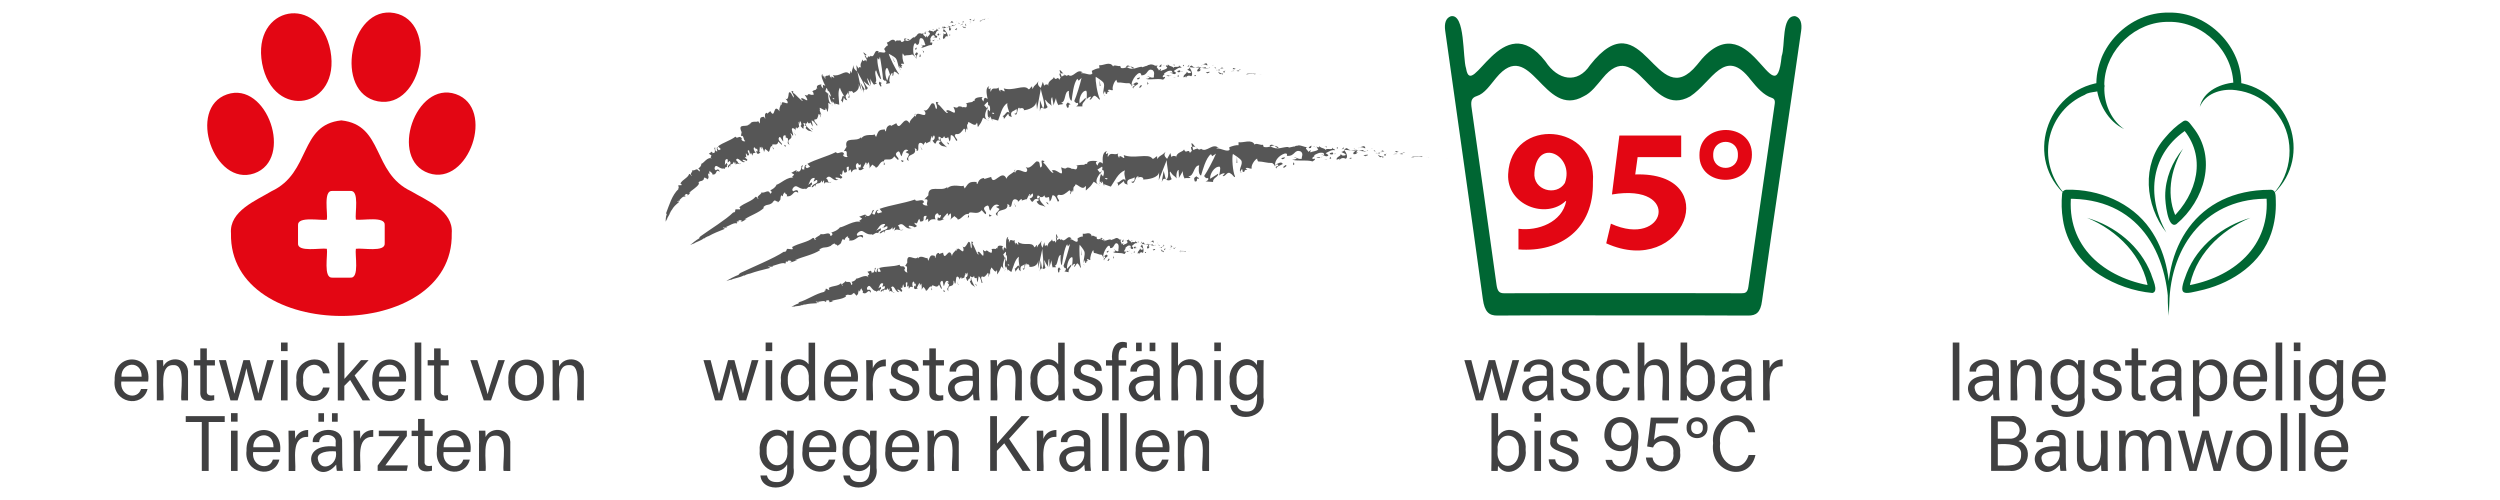 <?xml version="1.0" encoding="utf-8"?>
<!-- Generator: Adobe Illustrator 26.0.2, SVG Export Plug-In . SVG Version: 6.00 Build 0)  -->
<svg version="1.1" id="Ebene_3" xmlns="http://www.w3.org/2000/svg" xmlns:xlink="http://www.w3.org/1999/xlink" x="0px" y="0px"
	 viewBox="0 0 283.46 56.69" enable-background="new 0 0 283.46 56.69" xml:space="preserve">
<path fill="#404041" d="M13.75,43.26c-0.2,1.66,1.83,2.16,2.24,0.85h0.74c-0.57,2.26-4.04,1.6-3.73-1.01
	c-0.11-3.22,4.26-3.08,3.8,0.16H13.75z M16.06,42.71c0.03-1.95-2.35-1.66-2.29,0H16.06z M17.78,42.26c0-0.95-0.01-1.23-0.02-1.43
	h0.73c0.01,0.09,0.03,0.53,0.03,0.72c0.58-1.27,2.97-1.09,2.8,0.9c0,0,0,2.95,0,2.95h-0.75c-0.18-0.86,0.59-4.08-0.9-4
	c-1.71-0.08-1,2.95-1.14,4h-0.75V42.26z M21.98,40.83h0.73V39.5h0.74v1.33h0.92v0.61h-0.92v2.86c-0.07,0.56,0.42,0.59,0.84,0.51
	v0.56c-0.77,0.2-1.64,0.1-1.58-0.93c0,0,0-3,0-3h-0.73V40.83z M25.62,40.83c0.53,2.01,0.83,3.2,0.95,3.8h0.01
	c0.11-0.54,0.37-1.42,1.02-3.8h0.72c0.61,2.26,0.88,3.26,0.96,3.77h0.01c0.1-0.5,0.36-1.44,1-3.77h0.76l-1.39,4.57h-0.78
	c-0.4-1.5-0.81-2.94-0.94-3.63h-0.01c-0.12,0.68-0.53,2.09-0.99,3.63h-0.81l-1.31-4.57H25.62z M31.86,38.84h0.75v0.97h-0.75V38.84z
	 M31.86,40.83h0.75v4.57h-0.75V40.83z M37.37,43.94c-0.41,2.38-4.1,1.91-3.76-0.84c-0.29-2.66,3.54-3.25,3.76-0.77h-0.75
	c-0.29-1.67-2.49-1.03-2.24,0.76c-0.2,1.9,1.81,2.44,2.25,0.85H37.37z M39.05,42.96c0.42-0.47,1.34-1.48,1.88-2.13h0.87
	c-0.51,0.58-1.06,1.15-1.59,1.74c0.55,0.87,1.21,1.94,1.77,2.83h-0.87c-0.37-0.61-1-1.66-1.41-2.32c-0.12,0.13-0.53,0.54-0.66,0.67
	v1.66H38.3v-6.56h0.75V42.96z M42.97,43.26c-0.2,1.66,1.83,2.16,2.24,0.85h0.74c-0.57,2.26-4.04,1.6-3.73-1.01
	c-0.11-3.22,4.26-3.08,3.8,0.16H42.97z M45.28,42.71c0.03-1.95-2.35-1.66-2.29,0H45.28z M47.02,45.4v-6.56h0.75v6.56H47.02z
	 M48.49,40.83h0.73V39.5h0.74v1.33h0.92v0.61h-0.92v2.86c-0.07,0.56,0.42,0.59,0.84,0.51v0.56c-0.77,0.2-1.64,0.1-1.58-0.93
	c0,0,0-3,0-3h-0.73V40.83z M54.12,40.83c0.62,1.93,1.03,3.22,1.16,3.85h0.01c0.1-0.54,0.89-2.84,1.21-3.85h0.74l-1.57,4.57h-0.82
	l-1.52-4.57H54.12z M61.66,43.04c0.24,3.2-4.25,3.22-4.02,0.02C57.47,40.12,61.81,39.9,61.66,43.04z M58.41,43.05
	c-0.15,2.35,2.67,2.39,2.48-0.01C61.05,40.84,58.26,40.83,58.41,43.05z M62.66,42.26c0-0.95-0.01-1.23-0.02-1.43h0.73
	c0.01,0.09,0.03,0.53,0.03,0.72c0.58-1.27,2.97-1.09,2.8,0.9c0,0,0,2.95,0,2.95h-0.75c-0.18-0.86,0.59-4.08-0.9-4
	c-1.71-0.08-1,2.95-1.14,4h-0.75V42.26z M22.88,47.85h-1.82v-0.67h4.42v0.67h-1.82v5.55h-0.78V47.85z M26.19,46.84h0.75v0.97h-0.75
	V46.84z M26.19,48.83h0.75v4.57h-0.75V48.83z M28.7,51.26c-0.2,1.66,1.83,2.16,2.24,0.85h0.74c-0.57,2.26-4.04,1.6-3.73-1.01
	c-0.11-3.22,4.26-3.08,3.8,0.16H28.7z M31.01,50.71c0.03-1.95-2.35-1.66-2.29,0H31.01z M32.73,50.38c0-0.73-0.01-1.32-0.02-1.55
	h0.73c0.02,0.22,0.02,0.51,0.02,0.93c0.21-0.57,0.72-1,1.48-1.01v0.78c-2.02-0.06-1.36,2.62-1.46,3.87h-0.75V50.38z M38.8,52.38
	c0,0.31,0.03,0.77,0.07,1.01h-0.68c-0.03-0.16-0.06-0.41-0.07-0.71c-2.36,2.86-4.97-2.55-0.06-2.05V50.2
	c0.2-1.1-1.86-1.22-1.87-0.07h-0.73c-0.15-1.66,3.48-2.04,3.33,0.04C38.8,50.16,38.8,52.38,38.8,52.38z M38.08,51.18
	c-0.87-0.08-2.19,0.08-2.04,0.87C36.29,53.63,38.39,52.79,38.08,51.18z M36.1,47.82v-0.97h0.64v0.97H36.1z M37.64,47.82v-0.97h0.65
	v0.97H37.64z M40.11,50.38c0-0.73-0.01-1.32-0.02-1.55h0.73c0.02,0.22,0.02,0.51,0.02,0.93c0.21-0.57,0.72-1,1.48-1.01v0.78
	c-2.02-0.06-1.36,2.62-1.46,3.87h-0.75V50.38z M42.81,52.8c0.77-0.99,1.67-2.25,2.47-3.34h-2.33v-0.63h3.18v0.62
	c-0.78,1.07-1.64,2.23-2.44,3.32h2.55l-0.12,0.62h-3.3V52.8z M46.67,48.83h0.73V47.5h0.74v1.33h0.92v0.61h-0.92v2.86
	c-0.07,0.56,0.42,0.59,0.84,0.51v0.56c-0.77,0.2-1.64,0.1-1.58-0.93c0,0,0-3,0-3h-0.73V48.83z M50.29,51.26
	c-0.2,1.66,1.83,2.16,2.24,0.85h0.74c-0.57,2.26-4.04,1.6-3.73-1.01c-0.11-3.21,4.26-3.08,3.8,0.16H50.29z M52.59,50.71
	c0.03-1.95-2.35-1.66-2.29,0H52.59z M54.32,50.26c0-0.95-0.01-1.23-0.02-1.43h0.73c0.01,0.09,0.03,0.53,0.03,0.72
	c0.58-1.27,2.97-1.09,2.8,0.9c0,0,0,2.95,0,2.95H57.1c-0.18-0.86,0.59-4.08-0.9-4c-1.71-0.08-1,2.95-1.14,4h-0.75V50.26z"/>
<path fill="#404041" d="M80.57,40.83c0.53,2.01,0.83,3.2,0.95,3.8h0.01c0.11-0.54,0.37-1.42,1.02-3.8h0.72
	c0.61,2.26,0.88,3.26,0.96,3.77h0.01c0.1-0.5,0.36-1.44,1-3.77h0.76L84.6,45.4h-0.78c-0.4-1.5-0.81-2.94-0.94-3.63h-0.01
	c-0.12,0.68-0.53,2.09-0.99,3.63h-0.81l-1.31-4.57H80.57z M86.81,38.84h0.75v0.97h-0.75V38.84z M86.81,40.83h0.75v4.57h-0.75V40.83z
	 M92.42,38.84c0.01,0.87-0.02,5.81,0.02,6.56h-0.73c-0.01-0.12-0.03-0.41-0.03-0.67c-0.94,1.68-3.4,0.44-3.13-1.6
	c-0.26-1.87,2.1-3.21,3.13-1.83v-2.45H92.42z M89.32,43.09c-0.09,2.44,2.7,2.22,2.38-0.07C91.88,40.62,89.2,40.98,89.32,43.09z
	 M94.2,43.26c-0.2,1.66,1.83,2.16,2.24,0.85h0.74c-0.57,2.26-4.04,1.6-3.73-1.01c-0.11-3.22,4.26-3.08,3.8,0.16H94.2z M96.5,42.71
	c0.03-1.95-2.35-1.66-2.29,0H96.5z M98.23,42.38c0-0.73-0.01-1.32-0.02-1.55h0.73c0.02,0.22,0.02,0.51,0.02,0.93
	c0.21-0.57,0.72-1,1.48-1.01v0.78c-2.02-0.06-1.36,2.62-1.46,3.87h-0.75V42.38z M101.59,44.08c0.03,1.04,1.98,1.08,1.91,0.09
	c-0.03-1.05-2.74-0.79-2.47-2.16c-0.14-1.67,3.21-1.68,3.12,0.04h-0.73c0.06-0.81-1.69-1.06-1.65-0.1c0,0.34,0.17,0.52,0.94,0.73
	c1.16,0.31,1.53,0.71,1.53,1.43c0.07,1.81-3.37,1.85-3.39-0.03H101.59z M104.64,40.83h0.73V39.5h0.74v1.33h0.92v0.61h-0.92v2.86
	c-0.07,0.56,0.42,0.59,0.84,0.51v0.56c-0.77,0.2-1.64,0.1-1.58-0.93c0,0,0-3,0-3h-0.73V40.83z M111.01,44.38
	c0,0.31,0.03,0.77,0.07,1.01h-0.68c-0.03-0.16-0.06-0.41-0.07-0.71c-2.36,2.86-4.97-2.55-0.06-2.05V42.2
	c0.2-1.1-1.86-1.22-1.87-0.07h-0.73c-0.15-1.66,3.48-2.04,3.33,0.04C111.01,42.16,111.01,44.38,111.01,44.38z M110.29,43.18
	c-0.87-0.08-2.19,0.08-2.04,0.87C108.5,45.63,110.6,44.79,110.29,43.18z M112.32,42.26c0-0.95-0.01-1.23-0.02-1.43h0.73
	c0.01,0.09,0.03,0.53,0.03,0.72c0.58-1.27,2.97-1.09,2.8,0.9c0,0,0,2.95,0,2.95h-0.75c-0.18-0.86,0.59-4.08-0.9-4
	c-1.71-0.08-1,2.95-1.14,4h-0.75V42.26z M120.72,38.84c0.01,0.87-0.02,5.81,0.02,6.56h-0.73c-0.01-0.12-0.03-0.41-0.03-0.67
	c-0.94,1.68-3.4,0.44-3.13-1.6c-0.26-1.87,2.1-3.21,3.13-1.83v-2.45H120.72z M117.62,43.09c-0.09,2.44,2.7,2.22,2.38-0.07
	C120.19,40.62,117.5,40.98,117.62,43.09z M122.35,44.08c0.03,1.04,1.98,1.08,1.91,0.09c-0.03-1.05-2.74-0.79-2.47-2.16
	c-0.14-1.67,3.21-1.68,3.12,0.04h-0.73c0.06-0.81-1.69-1.06-1.65-0.1c0,0.34,0.17,0.52,0.94,0.73c1.16,0.31,1.53,0.71,1.53,1.43
	c0.07,1.81-3.37,1.85-3.39-0.03H122.35z M126.1,45.4v-3.95h-0.7v-0.61h0.7c-0.14-1.1,0.29-2.41,1.67-2v0.63
	c-0.94-0.3-0.98,0.62-0.93,1.37h0.85v0.61h-0.85v3.95H126.1z M131.51,44.38c0,0.31,0.03,0.77,0.07,1.01h-0.68
	c-0.03-0.16-0.06-0.41-0.07-0.71c-2.36,2.86-4.97-2.55-0.06-2.05V42.2c0.2-1.1-1.86-1.22-1.87-0.07h-0.73
	c-0.15-1.66,3.48-2.04,3.33,0.04C131.51,42.16,131.51,44.38,131.51,44.38z M130.8,43.18c-0.87-0.08-2.19,0.08-2.04,0.87
	C129,45.63,131.1,44.79,130.8,43.18z M128.81,39.82v-0.97h0.64v0.97H128.81z M130.35,39.82v-0.97H131v0.97H130.35z M133.57,38.84
	v2.65c0.63-1.15,2.85-1.11,2.8,0.89c0,0,0,3.02,0,3.02h-0.74c-0.18-0.87,0.61-4.14-0.94-4c-1.7-0.12-0.97,3-1.12,4h-0.75v-6.56
	H133.57z M137.68,38.84h0.75v0.97h-0.75V38.84z M137.68,40.83h0.75v4.57h-0.75V40.83z M143.26,45.05c0.41,2.61-3.59,2.97-3.76,0.86
	h0.74c0.1,0.51,0.51,0.75,1.09,0.75c1.14,0.05,1.24-1.01,1.2-2.01c-0.93,1.61-3.32,0.52-3.11-1.56c-0.2-2.06,2.22-3.17,3.09-1.7
	c0-0.2,0.02-0.46,0.04-0.56h0.73C143.25,41.46,143.27,44.27,143.26,45.05z M140.2,43.08c-0.12,2.23,2.58,2.25,2.35-0.02
	C142.82,40.76,140.07,40.89,140.2,43.08z M89.98,53.05c0.41,2.61-3.59,2.97-3.76,0.86h0.74c0.1,0.51,0.51,0.75,1.09,0.75
	c1.14,0.05,1.24-1.01,1.2-2.01c-0.93,1.61-3.32,0.52-3.11-1.56c-0.2-2.06,2.22-3.17,3.09-1.7c0-0.2,0.02-0.46,0.04-0.56H90
	C89.97,49.46,89.99,52.27,89.98,53.05z M86.92,51.08c-0.12,2.23,2.58,2.25,2.35-0.02C89.54,48.76,86.79,48.89,86.92,51.08z
	 M91.74,51.26c-0.2,1.66,1.83,2.16,2.24,0.85h0.74c-0.57,2.26-4.04,1.6-3.73-1.01c-0.11-3.22,4.26-3.08,3.8,0.16H91.74z
	 M94.05,50.71c0.03-1.95-2.35-1.66-2.29,0H94.05z M99.38,53.05c0.41,2.61-3.59,2.97-3.76,0.86h0.74c0.1,0.51,0.51,0.75,1.09,0.75
	c1.14,0.05,1.24-1.01,1.2-2.01c-0.93,1.61-3.32,0.52-3.11-1.56c-0.2-2.06,2.22-3.17,3.09-1.7c0-0.2,0.02-0.46,0.04-0.56h0.73
	C99.37,49.46,99.38,52.27,99.38,53.05z M96.32,51.08c-0.12,2.23,2.58,2.25,2.35-0.02C98.93,48.76,96.19,48.89,96.32,51.08z
	 M101.14,51.26c-0.2,1.66,1.83,2.16,2.24,0.85h0.74c-0.57,2.26-4.04,1.6-3.73-1.01c-0.11-3.22,4.26-3.08,3.8,0.16H101.14z
	 M103.44,50.71c0.03-1.95-2.35-1.66-2.29,0H103.44z M105.17,50.26c0-0.95-0.01-1.23-0.02-1.43h0.73c0.01,0.09,0.03,0.53,0.03,0.72
	c0.58-1.27,2.97-1.09,2.8,0.9c0,0,0,2.95,0,2.95h-0.75c-0.18-0.86,0.59-4.08-0.9-4c-1.71-0.08-1,2.95-1.14,4h-0.75V50.26z
	 M112.28,47.18h0.76v3.12c0.69-0.79,1.95-2.19,2.77-3.12h0.93l-2.33,2.57l2.46,3.64h-0.93l-2.07-3.13l-0.84,0.86v2.27h-0.76V47.18z
	 M117.57,50.38c0-0.73-0.01-1.32-0.02-1.55h0.73c0.02,0.22,0.02,0.51,0.02,0.93c0.21-0.57,0.72-1,1.48-1.01v0.78
	c-2.02-0.06-1.36,2.62-1.46,3.87h-0.75V50.38z M123.63,52.38c0,0.31,0.03,0.77,0.07,1.01h-0.68c-0.03-0.16-0.06-0.41-0.07-0.71
	c-2.36,2.86-4.97-2.55-0.06-2.05V50.2c0.2-1.1-1.86-1.22-1.87-0.07h-0.73c-0.15-1.66,3.48-2.04,3.33,0.04
	C123.63,50.16,123.63,52.38,123.63,52.38z M122.92,51.18c-0.87-0.08-2.19,0.08-2.04,0.87C121.12,53.63,123.22,52.79,122.92,51.18z
	 M124.95,53.4v-6.56h0.75v6.56H124.95z M127.01,53.4v-6.56h0.75v6.56H127.01z M129.52,51.26c-0.2,1.66,1.83,2.16,2.24,0.85h0.74
	c-0.57,2.26-4.04,1.6-3.73-1.01c-0.11-3.22,4.26-3.08,3.8,0.16H129.52z M131.83,50.71c0.03-1.95-2.35-1.66-2.29,0H131.83z
	 M133.55,50.26c0-0.95-0.01-1.23-0.02-1.43h0.73c0.01,0.09,0.03,0.53,0.03,0.72c0.58-1.27,2.97-1.09,2.8,0.9c0,0,0,2.95,0,2.95
	h-0.75c-0.18-0.86,0.59-4.08-0.9-4c-1.71-0.08-1,2.95-1.14,4h-0.75V50.26z"/>
<path fill="#404041" d="M221.41,45.4v-6.56h0.75v6.56H221.41z M226.66,44.38c0,0.31,0.03,0.77,0.07,1.01h-0.68
	c-0.03-0.16-0.06-0.41-0.07-0.71c-2.36,2.86-4.97-2.55-0.06-2.05V42.2c0.2-1.1-1.86-1.22-1.87-0.07h-0.73
	c-0.15-1.66,3.48-2.04,3.33,0.04C226.66,42.16,226.66,44.38,226.66,44.38z M225.94,43.18c-0.87-0.08-2.19,0.08-2.04,0.87
	C224.15,45.63,226.25,44.79,225.94,43.18z M227.97,42.26c0-0.95-0.01-1.23-0.02-1.43h0.73c0.01,0.09,0.03,0.53,0.03,0.72
	c0.58-1.27,2.97-1.09,2.8,0.9c0,0,0,2.95,0,2.95h-0.75c-0.18-0.86,0.59-4.08-0.9-4c-1.71-0.08-1,2.95-1.14,4h-0.75V42.26z
	 M236.35,45.05c0.41,2.61-3.59,2.97-3.76,0.86h0.74c0.1,0.51,0.51,0.75,1.09,0.75c1.14,0.05,1.24-1.01,1.2-2.01
	c-0.93,1.61-3.32,0.52-3.11-1.56c-0.2-2.06,2.22-3.17,3.09-1.7c0-0.2,0.02-0.46,0.04-0.56h0.73
	C236.34,41.46,236.36,44.27,236.35,45.05z M233.29,43.08c-0.12,2.23,2.58,2.25,2.35-0.02C235.9,40.76,233.16,40.89,233.29,43.08z
	 M237.91,44.08c0.03,1.04,1.98,1.08,1.91,0.09c-0.03-1.05-2.73-0.79-2.47-2.16c-0.14-1.67,3.21-1.68,3.12,0.04h-0.73
	c0.06-0.81-1.69-1.06-1.64-0.1c0,0.34,0.17,0.52,0.94,0.73c1.16,0.31,1.53,0.71,1.53,1.43c0.07,1.81-3.37,1.85-3.39-0.03H237.91z
	 M240.96,40.83h0.73V39.5h0.74v1.33h0.92v0.61h-0.92v2.86c-0.07,0.56,0.42,0.59,0.84,0.51v0.56c-0.77,0.2-1.64,0.1-1.58-0.93
	c0,0,0-3,0-3h-0.73V40.83z M247.33,44.38c0,0.31,0.03,0.77,0.07,1.01h-0.68c-0.03-0.16-0.06-0.41-0.07-0.71
	c-2.36,2.86-4.97-2.55-0.06-2.05V42.2c0.2-1.1-1.86-1.22-1.87-0.07H244c-0.15-1.66,3.48-2.04,3.33,0.04
	C247.33,42.16,247.33,44.38,247.33,44.38z M246.62,43.18c-0.87-0.08-2.18,0.08-2.04,0.87C244.82,45.63,246.92,44.79,246.62,43.18z
	 M249.39,44.85v2.36h-0.74c-0.01-0.94,0.02-5.58-0.01-6.37h0.73c0.01,0.16,0.02,0.48,0.02,0.74c0.89-1.58,3.31-0.82,3.13,1.47
	C252.67,45.16,250.43,46.28,249.39,44.85z M251.74,43.06c0.12-2.34-2.66-2.15-2.39,0.07C249.06,45.36,251.9,45.44,251.74,43.06z
	 M253.98,43.26c-0.2,1.66,1.83,2.16,2.24,0.85h0.74c-0.57,2.26-4.04,1.6-3.73-1.01c-0.11-3.21,4.26-3.08,3.8,0.16H253.98z
	 M256.28,42.71c0.03-1.95-2.35-1.66-2.29,0H256.28z M258.02,45.4v-6.56h0.75v6.56H258.02z M260.08,38.84h0.75v0.97h-0.75V38.84z
	 M260.08,40.83h0.75v4.57h-0.75V40.83z M265.67,45.05c0.41,2.61-3.59,2.97-3.76,0.86h0.74c0.1,0.51,0.51,0.75,1.09,0.75
	c1.14,0.05,1.24-1.01,1.2-2.01c-0.93,1.61-3.32,0.52-3.11-1.56c-0.2-2.06,2.22-3.17,3.09-1.7c0-0.2,0.02-0.46,0.04-0.56h0.73
	C265.66,41.46,265.68,44.27,265.67,45.05z M262.61,43.08c-0.12,2.23,2.59,2.25,2.35-0.02C265.23,40.76,262.48,40.89,262.61,43.08z
	 M267.43,43.26c-0.2,1.65,1.83,2.16,2.24,0.85h0.74c-0.57,2.26-4.04,1.6-3.73-1.01c-0.11-3.22,4.26-3.08,3.8,0.16H267.43z
	 M269.74,42.71c0.03-1.95-2.35-1.66-2.29,0H269.74z M225.76,47.18h2.17c1.92-0.25,2.42,2.38,0.93,2.83c1.83,0.56,1.2,3.61-1.01,3.38
	c0,0-2.09,0-2.09,0V47.18z M227.75,49.74c1.65,0.13,1.64-2.01,0.06-1.95c0,0-1.29,0-1.29,0v1.95H227.75z M226.52,52.78
	c0.98-0.01,2.69,0.24,2.64-1.21c0.13-1.31-1.65-1.25-2.64-1.2V52.78z M234.23,52.38c0,0.31,0.03,0.77,0.07,1.01h-0.68
	c-0.03-0.16-0.06-0.41-0.07-0.71c-2.36,2.86-4.97-2.55-0.06-2.05V50.2c0.2-1.1-1.86-1.22-1.87-0.07h-0.73
	c-0.15-1.66,3.48-2.04,3.33,0.04C234.23,50.16,234.23,52.38,234.23,52.38z M233.52,51.18c-0.87-0.08-2.19,0.08-2.04,0.87
	C231.72,53.63,233.82,52.79,233.52,51.18z M238.97,52.11c0,0.57,0.01,1.07,0.02,1.29h-0.72c-0.03-0.13-0.04-0.41-0.04-0.73
	c-0.55,1.22-2.83,1.17-2.74-0.77c0,0,0-3.07,0-3.07h0.74v2.93c0,0.59,0.19,1.07,0.88,1.07c1.61,0.15,0.98-3.02,1.1-4h0.76V52.11z
	 M240.28,50.25c0-0.81-0.01-1.22-0.02-1.42h0.73c0.02,0.13,0.03,0.49,0.03,0.65c0.32-0.88,2.18-1.07,2.45,0.05
	c0.56-1.14,2.81-1.18,2.72,0.77c0,0,0,3.1,0,3.1h-0.74v-2.97c0-0.56-0.18-1.04-0.83-1.04c-1.62-0.01-0.83,3.05-1.01,4h-0.73v-3.01
	c0-0.56-0.23-0.99-0.82-0.99c-1.58-0.09-0.9,3.05-1.04,4h-0.74V50.25z M247.73,48.83c0.53,2.01,0.83,3.2,0.95,3.8h0.01
	c0.11-0.54,0.37-1.42,1.02-3.8h0.72c0.61,2.26,0.88,3.26,0.96,3.77h0.01c0.1-0.5,0.36-1.44,1-3.77h0.76l-1.39,4.57h-0.78
	c-0.4-1.5-0.81-2.94-0.94-3.63h-0.01c-0.12,0.68-0.54,2.09-0.99,3.63h-0.81l-1.31-4.57H247.73z M257.6,51.04
	c0.24,3.2-4.25,3.22-4.02,0.02C253.4,48.12,257.74,47.9,257.6,51.04z M254.35,51.05c-0.15,2.35,2.67,2.39,2.48-0.01
	C256.98,48.84,254.19,48.83,254.35,51.05z M258.6,53.4v-6.56h0.75v6.56H258.6z M260.66,53.4v-6.56h0.75v6.56H260.66z M263.17,51.26
	c-0.2,1.66,1.83,2.16,2.24,0.85h0.74c-0.57,2.26-4.04,1.6-3.73-1.01c-0.11-3.21,4.26-3.08,3.8,0.16H263.17z M265.47,50.71
	c0.03-1.95-2.35-1.66-2.29,0H265.47z"/>
<path fill="#404041" d="M166.82,40.83c0.53,2.01,0.83,3.2,0.95,3.8h0.01c0.12-0.54,0.37-1.42,1.02-3.8h0.72
	c0.61,2.26,0.88,3.26,0.96,3.77h0.01c0.1-0.5,0.36-1.44,1-3.77h0.76l-1.39,4.57h-0.78c-0.4-1.5-0.81-2.94-0.94-3.63h-0.01
	c-0.12,0.68-0.53,2.09-0.99,3.63h-0.8l-1.31-4.57H166.82z M176.11,44.38c0,0.31,0.03,0.77,0.07,1.01h-0.68
	c-0.03-0.16-0.06-0.41-0.07-0.71c-2.35,2.86-4.97-2.55-0.06-2.05V42.2c0.2-1.1-1.85-1.22-1.87-0.07h-0.73
	c-0.15-1.66,3.48-2.04,3.33,0.04C176.11,42.16,176.11,44.38,176.11,44.38z M175.39,43.18c-0.87-0.08-2.18,0.08-2.04,0.87
	C173.6,45.63,175.7,44.79,175.39,43.18z M177.67,44.08c0.03,1.04,1.98,1.08,1.91,0.09c-0.03-1.05-2.73-0.79-2.47-2.16
	c-0.14-1.67,3.21-1.68,3.12,0.04h-0.73c0.06-0.81-1.69-1.06-1.64-0.1c0,0.34,0.17,0.52,0.94,0.73c1.16,0.31,1.53,0.71,1.53,1.43
	c0.07,1.81-3.37,1.85-3.39-0.03H177.67z M184.78,43.94c-0.41,2.38-4.1,1.91-3.77-0.84c-0.29-2.66,3.55-3.25,3.76-0.77h-0.75
	c-0.29-1.67-2.49-1.03-2.24,0.76c-0.2,1.9,1.81,2.44,2.25,0.85H184.78z M186.45,38.84v2.65c0.63-1.15,2.85-1.11,2.79,0.89
	c0,0,0,3.02,0,3.02h-0.74c-0.18-0.87,0.6-4.14-0.94-4c-1.7-0.12-0.97,3-1.12,4h-0.75v-6.56H186.45z M190.55,38.84h0.75v2.63
	c0.92-1.49,3.35-0.54,3.12,1.51c0.29,1.97-2.05,3.45-3.13,1.84c0,0.18-0.01,0.39-0.03,0.58h-0.73
	C190.56,44.65,190.54,39.72,190.55,38.84z M193.65,43c0.16-2.16-2.64-2.14-2.4,0.05C190.99,45.46,193.85,45.38,193.65,43z
	 M198.6,44.38c0,0.31,0.03,0.77,0.07,1.01h-0.68c-0.03-0.16-0.06-0.41-0.07-0.71c-2.36,2.86-4.97-2.55-0.06-2.05V42.2
	c0.2-1.1-1.86-1.22-1.87-0.07h-0.73c-0.15-1.66,3.48-2.04,3.33,0.04C198.6,42.16,198.6,44.38,198.6,44.38z M197.88,43.18
	c-0.87-0.08-2.19,0.08-2.04,0.87C196.09,45.63,198.19,44.79,197.88,43.18z M199.91,42.38c0-0.73-0.01-1.32-0.02-1.55h0.73
	c0.02,0.22,0.02,0.51,0.02,0.93c0.21-0.57,0.72-1,1.48-1.01v0.78c-2.02-0.06-1.36,2.62-1.46,3.87h-0.75V42.38z M169.11,46.84h0.75
	v2.63c0.92-1.49,3.35-0.54,3.12,1.51c0.29,1.97-2.05,3.45-3.13,1.84c0,0.18-0.01,0.39-0.03,0.58h-0.73
	C169.13,52.65,169.1,47.72,169.11,46.84z M172.21,51c0.16-2.16-2.64-2.14-2.4,0.05C169.55,53.46,172.41,53.38,172.21,51z
	 M173.98,46.84h0.75v0.97h-0.75V46.84z M173.98,48.83h0.75v4.57h-0.75V48.83z M176.34,52.08c0.03,1.04,1.98,1.08,1.91,0.09
	c-0.03-1.05-2.74-0.79-2.47-2.16c-0.14-1.67,3.21-1.68,3.12,0.04h-0.73c0.07-0.81-1.69-1.06-1.65-0.1c0,0.34,0.17,0.52,0.94,0.73
	c1.16,0.31,1.53,0.71,1.53,1.43c0.07,1.81-3.37,1.85-3.39-0.03H176.34z M182.78,52.14c0.13,0.48,0.47,0.73,1,0.73
	c1.08,0,1.17-1.42,1.21-2.36c-0.9,1.31-3.2,0.51-3.08-1.25c0.12-3,4.27-2.45,3.83,0.76c0,1.97-0.42,3.46-2.02,3.46
	c-1.12,0-1.58-0.67-1.68-1.34H182.78z M182.68,49.21c-0.13,1.69,2.33,1.72,2.27,0.19C185.2,47.69,182.67,47.21,182.68,49.21z
	 M190.21,48.01h-2.44c-0.05,0.47-0.18,1.5-0.23,1.86c1.02-1.11,3.15-0.24,2.96,1.47c0.34,2.38-3.66,3.02-3.88,0.54h0.75
	c0.21,1.51,2.61,1.17,2.36-0.5c0.2-1.5-1.86-1.84-2.3-0.64l-0.67-0.12c0.12-0.71,0.32-2.3,0.41-3.27h3.15L190.21,48.01z
	 M193.61,48.47c0.05,1.63-2.44,1.58-2.38,0.04C191.15,46.91,193.69,46.93,193.61,48.47z M191.75,48.5c-0.05,0.96,1.4,0.96,1.32-0.01
	C193.16,47.57,191.67,47.49,191.75,48.5z M199.04,51.59c-0.67,3.19-5.23,2.16-4.8-1.34c-0.37-3.24,4.25-4.54,4.77-1.24h-0.77
	c-0.59-2.39-3.52-1.1-3.2,1.24c-0.33,2.37,2.47,3.78,3.23,1.34H199.04z"/>
<path fill="#006633" d="M183.91,35.76c-4.71,0-9.41-0.02-14.12,0.02c-0.97,0.01-1.46-0.42-1.66-1.87
	c-1.39-10.15-2.85-20.29-4.27-30.44c-0.11-0.78,0.05-1.43,0.65-1.63c1.65-0.32,1.31,4.7,1.72,5.92c0.62,3.82,4.08-7.15,9-0.79
	c1.41,2.15,3.64,2.57,5.06,0.41c6.06-7.72,7.43,5.7,12.13-0.03c5.91-7.76,8.85,6.43,9.59-0.98c0.43-1.16-0.05-4.62,1.53-4.54
	c0.64,0.17,0.8,0.86,0.68,1.68c-1.45,10.2-3.01,20.38-4.43,30.58c-0.17,1.38-0.7,1.69-1.56,1.69
	C193.46,35.75,188.68,35.76,183.91,35.76z M183.93,33.24c4.51,0,9.02-0.01,13.53,0.01c0.41,0,0.69-0.07,0.78-0.75
	c0.98-6.82,1.97-13.64,2.95-20.47c0.05-0.35,0.16-0.79-0.28-0.93c-0.95-0.31-1.68-1.16-2.4-2.04c-2.94-3.86-4.38,0.23-6.87,1.87
	c-4.6,2.58-5.98-6.92-9.94-2.05c-0.66,0.78-1.28,1.64-2.12,2.03c-4.6,2.65-6-6.87-9.95-2.07c-0.67,0.8-1.3,1.78-2.18,2.05
	c-0.67,0.21-0.7,0.65-0.58,1.44c0.95,6.64,1.89,13.29,2.81,19.94c0.1,0.72,0.3,0.98,0.84,0.98C175,33.23,179.47,33.24,183.93,33.24z
	"/>
<path fill="#E30613" d="M172.18,25.94c2.2,0.28,4.93-0.73,5.4-3.13l-0.06-0.02c-2.2,2.1-6.71,0.48-6.52-3.05
	c0.3-6.54,10.13-5.84,9.61,0.9c0.11,5.29-3.62,8.01-8.44,7.64V25.94z M173.98,19.56c-0.2,2.02,2.49,2.74,3.45,1.19
	C178.58,17.61,174.27,15.5,173.98,19.56z M190.61,17.82h-4.93l-0.27,1.96c10.13-0.32,5.61,11.82-3.29,7.81l0.53-2.23
	c6.26,2.86,8.07-4.65,0.12-3.31l0.84-6.68h7.01V17.82z M198.64,17.54c-0.01,3.81-6,3.77-5.95,0.06
	C192.64,13.78,198.69,13.81,198.64,17.54z M194.25,17.58c-0.05,1.94,2.87,1.95,2.8-0.02C197.12,15.59,194.2,15.59,194.25,17.58z"/>
<path fill="#006633" d="M245.63,26.37c-2.42-3.09-2.85-7.72-0.13-10.77c0.59-0.71,1.27-1.35,2.04-1.85c0.51-0.3,0.81,0.34,1.09,0.66
	c2.8,3.47,1.33,8.34-1.86,11c-1.01,0.63-1.28-2.6-1.27-3.2c0-1.96,0.79-3.87,2.03-5.36c-1.45,2.37-2,5.5-0.66,8.04l-0.63-0.11
	c2.89-2.77,4.05-7.05,1.18-10.27l0.65,0.11C243.84,17.3,243.28,22.2,245.63,26.37z M257.87,21.88c4.36-4.22,1.8-11.6-4.12-12.52
	l0.37,0.44c0.21-4.48-3.79-8.49-8.22-8.37c-4.46-0.09-8.39,3.91-8.2,8.37l0.38-0.44c-6.12,0.96-8.56,8.72-3.8,12.82
	c-1.35-1.39-2.13-3.32-2.06-5.26c0,0.01,0,0,0,0c0.05-2.07,1.08-4.08,2.73-5.33c0.44-0.34,0.93-0.62,1.44-0.84
	c0.62-0.49,1.95-0.14,2.2-0.94c0-0.14,0.01-0.32,0.01-0.46c0.18-3.76,3.56-6.95,7.32-6.87c-0.02,0,0,0-0.01,0
	c3.9-0.08,7.35,3.36,7.32,7.26c0-0.02,0,0,0-0.01c-0.02,0.24,0.12,0.47,0.38,0.51c0.7,0.09,1.38,0.29,2.02,0.59
	c1.07,0.5,2.01,1.29,2.69,2.26c1.95,2.67,1.62,6.59-0.65,8.97L257.87,21.88z M245.96,34.5c0.18-2.97-0.45-6.1-2.19-8.56
	c-2.09-2.98-5.81-4.5-9.39-4.43c-0.28-0.02-0.55,0.17-0.57,0.47c-0.09,0.96-0.07,1.95,0.09,2.91c0.38,2.58,1.97,4.89,4.16,6.27
	c1.79,1.14,3.87,1.86,5.98,2.06c0.79-0.15-0.02-1.68-0.14-2.17c-1.22-3.14-4.06-5.43-7.26-6.35c3.43,1.4,6.44,4.38,6.95,8.16
	l0.44-0.44c-5.42-0.87-9.8-4.47-9.19-10.35l-0.47,0.47c7.96-0.15,11.6,5.96,11.53,13.25C245.91,35.36,245.93,34.93,245.96,34.5z
	 M245.96,34.5c0.12-6.75,4.33-12.19,11.47-11.96l-0.47-0.47c0.6,5.88-3.78,9.48-9.19,10.35l0.44,0.44c0.51-3.78,3.52-6.76,6.95-8.16
	c-3.16,0.91-5.99,3.16-7.22,6.26c-1.08,2.75-0.45,2.44,1.98,1.87c3.3-0.85,6.5-3.02,7.6-6.38c0.4-1.18,0.56-2.43,0.52-3.67
	c-0.03-0.52,0.07-1.35-0.7-1.26c-8.25,0.02-12.31,6.57-11.43,14.28C245.91,35.36,245.93,34.93,245.96,34.5z M249.5,11.96
	c0.74-1.52,2.64-1.96,4.18-1.72c0.64,0.09,0.68-0.95,0.03-0.9c-1.76,0.03-3.92,0.93-4.3,2.83C249.41,12.17,249.43,12.09,249.5,11.96
	z M240.63,14.48c-1.36-1.06-2.07-2.85-2.03-4.54c0.2-0.79-0.91-1-0.9-0.2c0.19,1.96,1.3,4.02,3.13,4.89
	C240.84,14.62,240.76,14.58,240.63,14.48z"/>
<path fill="#E30613" d="M29.72,7.2c-1.19-6.56,6.5-7.99,7.75-1.44C38.66,12.31,30.97,13.74,29.72,7.2z M28.82,19.66
	c4.55-1.58,1.47-10.52-3.08-8.96C21.18,12.27,24.26,21.22,28.82,19.66z M42.85,11.49c5.06,0.94,6.92-9.06,1.87-10.01
	C39.65,0.54,37.79,10.54,42.85,11.49z M51.68,10.67c-4.56-1.56-7.63,7.38-3.08,8.96C53.15,21.19,56.23,12.24,51.68,10.67z
	 M51.22,26.45c0.27,12.51-25.3,12.49-25.03,0c-0.2-2.53,2.85-3.71,4.6-4.77c4.51-2.11,3.08-7.52,7.91-8.03
	c4.85,0.52,3.46,5.94,7.91,8.03C48.35,22.73,51.43,23.9,51.22,26.45z M43.62,25.54c0.11-1.08-2.54-0.51-3.27-0.64
	c-0.13-0.69,0.44-3.36-0.63-3.25c0,0-2.03,0-2.03,0c-1.07-0.11-0.5,2.56-0.63,3.26c-0.69,0.13-3.36-0.44-3.27,0.64
	c0,0,0,2.03,0,2.03c-0.11,1.07,2.61,0.5,3.27,0.63c0.13,0.65-0.44,3.37,0.63,3.27c0,0,2.03,0,2.03,0c1.07,0.11,0.5-2.61,0.63-3.27
	c0.7-0.13,3.37,0.44,3.27-0.63C43.62,27.57,43.62,25.54,43.62,25.54z"/>
<path fill="#565656" d="M113.22,1.78c-0.01,0-0.05,0.01-0.05,0.01C113.17,1.78,113.11,1.79,113.22,1.78z M112.08,2.06l0.01-0.02
	l-0.14,0.08L112.08,2.06z M111.08,2.33c0.15,0.1,0.39-0.17,0.59-0.12l0.05-0.09C111.5,2.18,111.24,2.32,111.08,2.33z M110.41,2.17
	c0.06,0.05-0.1,0.07,0.14-0.01C110.5,2.15,110.49,2.16,110.41,2.17z M110.52,2.16C110.63,2.13,110.43,2.12,110.52,2.16L110.52,2.16z
	 M110.03,2.28l0.12-0.08c-0.05-0.03-0.18-0.02-0.14-0.05C109.87,2.2,109.92,2.24,110.03,2.28z M109.94,2.43L110,2.39
	C109.98,2.38,109.96,2.37,109.94,2.43z M110.14,2.31L110,2.39c0.03,0.02,0.06,0.07,0.06-0.03C110.07,2.41,110.09,2.35,110.14,2.31z
	 M110.24,2.31c0.09,0.02,0.21,0.01,0.08,0.1C110.59,2.32,110.51,2.24,110.24,2.31z M111.07,2.47l0.12,0l0.07-0.07
	C111.23,2.44,111.05,2.44,111.07,2.47z M109.09,2.37c0.01,0.04,0.1,0.1,0.13,0.15l0.09-0.07C109.24,2.43,109.12,2.43,109.09,2.37z
	 M109.22,2.52l-0.13,0.11C109.23,2.61,109.24,2.57,109.22,2.52z M109.99,2.63c0.07-0.07,0.13-0.13,0.2-0.19
	c-0.09,0.07-0.17,0.14-0.25,0.21L109.99,2.63z M108.47,2.48l0.05-0.13l-0.09,0.2L108.47,2.48z M108.08,2.59
	c0.03-0.11-0.16-0.15-0.12-0.22c-0.1,0.04-0.16,0.14-0.21,0.24C107.82,2.55,107.92,2.54,108.08,2.59z M107.66,2.76
	c0.03-0.04,0.06-0.09,0.09-0.15C107.71,2.65,107.68,2.69,107.66,2.76z M108.81,2.68c-0.02-0.02-0.08-0.09-0.18-0.1l0.12,0.12
	C108.77,2.69,108.79,2.68,108.81,2.68z M108.75,2.69L108.75,2.69c-0.07,0.01-0.12,0.02-0.14,0.02
	C108.63,2.71,108.67,2.71,108.75,2.69z M108.83,2.67l-0.02,0C108.82,2.69,108.83,2.69,108.83,2.67z M109.55,2.65
	c-0.07,0.09-0.22,0.22,0,0.26C109.58,2.81,109.45,2.78,109.55,2.65z M108.97,2.81l0.18-0.02c-0.02-0.03-0.07-0.07-0.03-0.12
	L108.97,2.81z M108.91,2.88l0.06-0.06l-0.07,0.01L108.91,2.88z M108.01,2.83c-0.04,0.08-0.12,0.11-0.2,0.14
	c0.11,0,0.21-0.01,0.3-0.03C108.1,2.89,108.1,2.8,108.01,2.83z M108.37,2.78l-0.01,0.01C108.38,2.8,108.39,2.8,108.37,2.78z
	 M106.94,3.22l0.03,0.03l-0.01-0.03L106.94,3.22z M108.13,2.96c0.08,0.01,0.11-0.04,0.13-0.09c-0.05,0.03-0.1,0.05-0.16,0.07
	C108.11,2.96,108.11,2.98,108.13,2.96z M107.45,2.89c0.05,0.02,0.11,0.04,0.16,0.05C107.55,2.91,107.44,2.85,107.45,2.89z
	 M108.32,2.76L108.32,2.76C108.29,2.72,108.3,2.74,108.32,2.76z M108.32,2.76c-0.03,0.03-0.04,0.07-0.06,0.11
	c0.04-0.02,0.07-0.05,0.1-0.08C108.35,2.78,108.33,2.77,108.32,2.76z M107.16,4.42c-0.06-0.17,0.06-0.39,0.28-0.28
	c0.1-0.18-0.21-0.64-0.47-0.89c0.02,0.07,0.05,0.13-0.07,0.28c0.09,0.07,0.44,0.08,0.36,0.27c-0.17,0.16-0.19,0.01-0.33-0.04
	c0.17,0.17-0.14,0.39,0.04,0.68l0.13-0.18C107.12,4.3,107.09,4.4,107.16,4.42z M107.28,3.17l0.06-0.04c-0.09,0-0.17-0.05-0.32-0.14
	c-0.08,0.11-0.08,0.17-0.06,0.23l0.34-0.08L107.28,3.17z M107.64,3.05c0.01,0.17-0.12,0.29,0.05,0.43c0.19-0.08,0.08-0.18,0.17-0.28
	c-0.3,0.13,0.05-0.11-0.21-0.13c0.05-0.04,0.1-0.07,0.15-0.09c-0.07,0-0.13-0.01-0.19-0.03c0,0,0.01,0.01,0.01,0.01l0,0l0,0
	c0.02,0.02,0.03,0.03,0.01,0.02l-0.01,0C107.63,3,107.63,3.03,107.64,3.05c-0.11-0.01-0.03-0.04-0.01-0.06l-0.01-0.02l0,0
	l-0.28,0.18C107.41,3.13,107.49,3.11,107.64,3.05z M109.48,3.22c-0.01-0.01-0.02-0.02-0.02-0.02
	C109.45,3.22,109.45,3.23,109.48,3.22z M109.33,3.19c0.01-0.08,0.15-0.16,0.13,0c0.03-0.05,0.12-0.14-0.04-0.15l-0.02,0.02
	c-0.14,0.01-0.37-0.1-0.35-0.13C109.14,3.04,109.2,3.11,109.33,3.19z M108.5,3.19l-0.23,0.16l0.18,0.08l-0.04-0.07
	C108.58,3.33,108.51,3.25,108.5,3.19z M106.87,3.14l-0.04-0.19l-0.04,0.3L106.87,3.14z M106.53,3.27l-0.06-0.17l-0.05,0.12
	L106.53,3.27z M90.12,14.83l-0.02,0.11C90.12,14.9,90.13,14.87,90.12,14.83z M90.64,14.58l-0.06-0.14
	C90.59,14.52,90.61,14.58,90.64,14.58z M98.3,6.27c-0.52-0.5-0.49-0.38-0.2,0.04C98.15,6.23,98.22,6.23,98.3,6.27z M93.87,10.7
	l0.08,0.08c-0.03-0.12-0.06-0.23-0.09-0.33C93.87,10.53,93.87,10.62,93.87,10.7z M94.48,12.02l-0.24-0.13
	C94.31,11.95,94.39,11.99,94.48,12.02z M87.58,16.61l0.09,0.32C87.8,16.87,87.65,16.76,87.58,16.61z M103.09,4.47
	c-0.14-0.06-0.23-0.07-0.3-0.06C102.96,4.51,103.15,4.68,103.09,4.47z M88.51,11.56c-0.01,0.08,0.01,0.15,0.04,0.22
	C88.57,11.7,88.56,11.62,88.51,11.56z M102.51,4.51c0.03,0.02,0.05,0.03,0.08,0.04c0.05-0.07,0.11-0.12,0.2-0.14
	C102.65,4.34,102.52,4.3,102.51,4.51z M77.92,22.14c-0.01,0-0.02,0-0.03,0C77.9,22.16,77.91,22.16,77.92,22.14z M75.5,24.43
	c0.01-0.04,0.01-0.09,0.02-0.14C75.51,24.31,75.51,24.35,75.5,24.43z M105.12,3.59C105.18,3.56,105.12,3.57,105.12,3.59L105.12,3.59
	z M105.81,4.27c-0.01,0.03,0,0.06,0.01,0.11C105.81,4.33,105.81,4.29,105.81,4.27z M102.53,6.35L102.53,6.35
	C102.57,6.39,102.56,6.38,102.53,6.35z M105.27,3.65c-0.04-0.02-0.08-0.03-0.12-0.03C105.17,3.63,105.21,3.64,105.27,3.65z
	 M105.21,3.56c0.03,0,0.05,0,0.07,0C105.28,3.52,105.26,3.51,105.21,3.56z M105.02,3.64c0.04-0.02,0.08-0.02,0.13-0.02
	c-0.02-0.01-0.03-0.02-0.03-0.03C105.1,3.6,105.07,3.62,105.02,3.64z M82.5,18.37c-0.01,0-0.02-0.01-0.03-0.01
	C82.47,18.49,82.49,18.46,82.5,18.37z M98.07,10.19c0,0,0-0.01,0-0.02l-0.01-0.01L98.07,10.19z M97.95,10.54
	c-0.09-0.43-0.01-0.41,0.11-0.37l-0.51-0.82L97.95,10.54z M89.14,15.41c-0.44-0.27-0.36,0.33-0.33,0.62
	c-0.16-0.08-0.34-0.71-0.48-0.43c-0.23,0.35,0.45,0.62,0.32,0.83l-0.42-0.38c-0.04,0.49-0.42,0.27-0.66,0.34
	c-0.03,0.06-0.02,0.12,0,0.18c-0.34-0.07-0.21,0.69-0.47,0.63c-0.02-0.11-0.27-0.22-0.35-0.32l-0.14,0.43
	c0.06-0.19-0.1-0.43-0.22-0.68c-0.08,0.08-0.04,0.24-0.08,0.31c-0.01-0.11-0.03-0.22-0.15-0.3l-0.06,0.58
	c0.05,0.03,0.09,0.03,0.13,0.02c-0.08,0.05-0.16,0.29-0.4,0.16c-0.05-0.1-0.06-0.21-0.11-0.3c0.27,0.21,0.18-0.05,0.11-0.26
	c-0.19,0.17-0.09-0.03-0.31-0.14c-0.15,0.1-0.01,0.45,0.16,0.63c-0.23,0.01-0.33-0.02-0.36,0.32l-0.17-0.34l-0.1,0.19l-0.12-0.46
	c-0.45-0.03,0.3,0.57-0.17,0.6l-0.18-0.27c-0.07,0.18,0.19,0.66-0.13,0.4c-0.02,0.24,0.48,0.25,0.2,0.48
	c-0.15-0.11-0.33-0.14-0.45-0.14c-0.02,0.17,0.28,0.27,0.32,0.2c-0.38,0.38-0.89-0.72-1.07-0.14c0.27,0.1,0.22,0.55,0.55,0.36
	c-0.06,0.24-0.57-0.18-0.55,0.18l-0.11-0.38c-0.06,0.03-0.05,0.18-0.06,0.24l-0.16-0.25c0.09,0.54-0.52,0.04-0.26,0.65
	c-0.21-0.47-0.14,0.11-0.33,0c-0.04-0.39,0.49-0.28,0.23-0.69c-0.16-0.07-0.1,0.17-0.25,0.1c0.01-0.09,0.01-0.24-0.02-0.34
	c-0.41-0.05-0.23,0.5-0.32,0.69l0.21-0.26c0.25,0.4-0.08,0.14,0.06,0.49c-0.28-0.12-0.18,0.24-0.38,0.19
	c0.03-0.02,0.01-0.05,0.04-0.07c-0.3,0.19-0.81-0.34-0.93-0.26c-0.15,0.04-0.22,0.37-0.04,0.46c-0.02,0.16,0.32-0.36,0.48,0.2
	c-0.55-0.41-0.21,0.4-0.84,0.3c0.03-0.28-0.3-0.21-0.26-0.44c-0.14,0.16-0.09,0.24-0.07,0.42l-0.17-0.11
	c0.03,0.48,0.17,0.33-0.04,0.72c0.03-0.18-0.3-0.11-0.29-0.27c-0.1,0.05-0.16,0.16-0.16,0.29l0-0.03c-0.29,0.3-0.41,0.04-0.6,0.39
	l0.09,0.05c-0.23,0.47-0.84,0.71-1.15,1.1l0.18-0.07c-0.07,0.01-0.17,0.29-0.38,0.31c0.02-0.02,0.04-0.08,0.07-0.09
	c-0.06-0.05-0.2-0.09-0.3-0.02l0.06,0.11l-0.1-0.03c-0.14,0.12,0.17,0.07,0.03,0.19c-0.33-0.14-0.6,0.52-0.89,0.51
	c0.07,0.2,0.25-0.25,0.3-0.05c-0.06,0.02-0.11,0.02-0.2,0.1l0.12,0.03c-0.43,0.37-0.62,0.52-0.86,0.95l0-0.02
	c-0.11,0.15-0.15,0.24-0.14,0.32c-0.04,0.02,0-0.1-0.05-0.04c-0.01,0.28-0.31,0.52-0.33,0.77c-0.06-0.04-0.15,0.38-0.15,0.2l0,0.14
	c-0.01-0.25,0-0.67,0.12-0.92c-0.02,0.01-0.04-0.07-0.06-0.01c0.02-0.11,0.03-0.2-0.03-0.07c0.37-0.95,0.67-2.08,1.43-2.79
	c0.03-0.07-0.05-0.08-0.1-0.09c0.25-0.03,0.03-0.21,0.07-0.32c0.13-0.01,0.25-0.02,0.38-0.02c0.01-0.15-0.12-0.15-0.15-0.19
	c0.28-0.48,0.85-0.62,1-1.08c0.18,0,0.17,0.25,0.33,0.16c-0.42-0.12,0.25-0.5-0.04-0.61c0.4,0.21,0.52-0.38,0.85,0.17
	c0.18-0.1-0.04-0.33-0.12-0.33c0.2-0.14,0.35-0.27,0.37-0.56c0.2,0.04,0.72-0.88,1.22-0.56c-0.33-0.2-0.1-0.16-0.09-0.38l-0.29-0.18
	l0.26-0.18c0.03-0.07,0.05-0.07,0.07-0.04c0.31,0.31,0.42,0.05,0.33-0.36l-0.06-0.02c0.29-0.43-0.09,0.4,0.37,0.32
	c-0.05-0.08-0.15-0.58,0.06-0.44c-0.15,0.1,0.01,0.28,0.12,0.32l0.21-0.13l-0.32-0.31c0.58-0.45,1.37-0.63,1.98-1.1
	c0.23,0.37,0.46-0.3,0.76,0.28l-0.06-0.04c-0.12,0.16,0.32,0.4,0.41,0.25c-0.25-0.09-0.12-0.71-0.49-0.57l0.08-0.43
	c-0.55-1.17,0.72-0.38,0.88-0.99c0,0.06,0.03,0.13,0.05,0.16c0.11-0.59,0.95-0.2,0.92-0.44l0.22,0.3c0-0.67,0-0.74,0.48-0.77
	c0.03,0.06,0.04,0.17,0.14,0.21c-0.06-0.29-0.12-0.59,0.16-0.67l0.05,0.11l0.35-0.29c0.6,1.03,0.28-1.03,1.05,0.02
	c-0.1-0.35,0.12-0.61,0.16-0.83c0.03,0.04,0.06,0.09,0.11,0.12c-0.18-0.65,0.53-0.07,0.65-0.23c0.03-0.2-0.12-0.35-0.27-0.51
	c0.47,0.33,0.3-0.85,0.48-0.7c0.18-0.05,0.29,0.38,0.46,0.59c0.17-0.23-0.58-0.95-0.03-0.7c-0.01,0.07-0.06,0.14,0.01,0.19
	c0.17,0.02,1.07,1.14,1.05,0.83l-0.19-0.15c0.06-0.4,1,0.6,0.63-0.15l-0.21-0.33c0.62,0.24,0.08-0.22,0.68-0.03l0.03,0.06
	c0.13-0.16,0.45,0.22,0.23-0.37l-0.1-0.04c0.18-0.15,0.22-0.12,0.45-0.21c0-0.07,0.05-0.2,0.14-0.1c-0.24-0.46,0.37-0.47,0.48-0.49
	c-0.13,0.15,0.05,0.31,0.2,0.47c-0.1-0.42-0.05-0.5,0.23-0.3c-0.28-0.58-0.58-1.2-0.32-1.37c-0.06,0.13,0.13,0.53,0.14,0.18
	c0.09,0.1,0.05,0.24,0.18,0.42c-0.1-0.64,0.3-0.2,0.46-0.53c0,0.21,0.14,0.29,0.27,0.47c-0.31-0.65,0.65,0.37,0.12-0.4
	c0.78,0.23,1.35-0.62,1.82-0.19c0.17,0.2,0.13-0.24,0.21-0.29l0.13,0.28c0-0.62,0.1-0.28,0.15-0.93c0.04,0.38,0.17,0.51,0.42,0.71
	L97.1,7.38l0.25,0.4c0-0.2,0.13-0.18,0.26-0.16c-0.04,0.03,0,0.05,0.04,0.12c-0.24-0.6,0.16-0.7,0.09-1
	c0.37,0.52,0.18-0.25,0.51,0.24c-0.01-0.09,0-0.17,0.02-0.25c-0.16-0.22-0.31-0.49-0.17-0.4c0-0.01,0.01-0.01,0.02-0.02l0.19,0.31
	c0.05-0.11,0.12-0.19,0.17-0.22c-0.04-0.02-0.1-0.06-0.17-0.12c0.06,0.03,0.12,0.08,0.18,0.11c0.01-0.01,0.02-0.01,0.03-0.01
	c0,0.01,0,0.02-0.01,0.02c0.09,0.05,0.16,0.06,0.19-0.08c0.54,0.35,0.36-0.94,1.01-0.43c-0.08-0.04-0.17-0.04-0.13,0.07
	c0.27-0.15,0.76,0.17,0.82-0.13l-0.15-0.28c0.15-0.21,0.27-0.36,0.44-0.41l-0.14-0.32c0.3,0.02,0.6-0.66,1.04-0.09
	c-0.05-0.26,0.37-0.05,0.48-0.18l0.14,0.21c0.22,0.01,0.29-0.12,0.37-0.22c0.58,0.32,0.72-0.25,1.06-0.33l0.03,0.06l0.27-0.26
	c-0.01,0.21,0.01-0.15,0.13-0.13c0.06-0.13,0.26-0.13,0.44-0.05l0.22-0.06c-0.18,0.2,0.14,0.27,0.25,0.48l0.06-0.22
	c0.1,0.08-0.01,0.2,0.11,0.21c0.04-0.15,0.31-0.24,0.29-0.48c-0.04-0.05-0.09-0.09-0.15-0.12c-0.01,0.02-0.01,0.01-0.01,0
	l-0.01-0.01l0.01,0c0-0.02,0.01-0.06,0-0.09c0.19-0.01,0.09-0.07,0.04-0.16c0.33,0.26,0.35,0.02,0.65,0.34
	c-0.38-0.35,0.44-0.14,0.15-0.49c0.28,0.26,0.11-0.01,0.31,0.22c-0.24-0.02-0.32,0.32-0.41,0.52l0.24,0.13c0.05,0.4-0.4,0-0.44,0.16
	c0.02-0.11,0.2-0.08,0.24,0l-0.16-0.26c-0.27-0.03-0.35,0.25-0.44,0.46c0.19,0.04-0.1,0.25,0.1,0.41l0.1-0.09
	c0.1,0.08,0.03,0.22,0,0.33c-0.45-0.05-1.03,0.44-1.26,0.25c0.11,0.05,0.21-0.08,0.24-0.2l-0.23-0.06c0.13-0.07,0.37,0.16,0.52-0.03
	c-0.12-0.18-0.09-0.51-0.37-0.72c-0.54-0.17-0.1,0.64-0.6,0.76c-0.38-0.77-0.57,0.86-0.27,1.23c0.07-0.2,0.2-0.59,0.39-0.28
	c-0.07,0.2-0.25,0.39-0.16,0.62c-0.31-0.33,0.19-0.24-0.13-0.48c-0.09,0.05-0.07,0.2-0.08,0.29c-0.01-0.19-0.21-0.24-0.28-0.32
	c-0.3,0.14-0.55,0.04-0.88,0.15c-0.04-0.05-0.14-0.17-0.18-0.27c-0.11,0.18-0.03,0.92,0.15,1.15c-0.17,0.11-0.27-0.09-0.37,0.11
	c0.42,0.26-0.08-0.04,0.09,0.39c-0.13,0.13-0.15-0.17-0.26-0.23c0,0.06,0,0.23,0.05,0.34c-0.25-0.27-0.2-0.92-0.49-1.23
	c-0.19-0.19-0.73-0.46-0.77-0.49c0.09,0.39,0.82,1.87,1.15,2.28c0.11,0.25-0.27-0.19-0.35-0.18c-0.39-0.3-0.15,0.48-0.38,0.4
	l0.01-0.29c-0.08-0.09-0.25,0.17-0.22,0.34c-0.08-0.14-0.23-0.8-0.39-0.94c-0.33,0.07-0.22,1.02,0.01,1.45l0.23-0.69
	c0.19,0.35-0.14,0.53,0.09,0.96l-0.47,0.1c0.05-0.04,0.15-0.23-0.01-0.4c-0.17,0.12-0.12-0.01-0.32-0.12
	c-0.03-0.58-0.22-1.95-0.35-2.57l-0.1,0.34l-0.16-0.19c-0.15,0.41,0.3,1.98,0.41,2.41c-0.2-0.01-0.54-0.83-0.57-1.01
	c-0.34,0.12,0.24,1.29-0.13,1.34l0.2,0.11c-0.04,0.12-0.39,0.1-0.28,0.23c-0.17-0.18-0.48-0.66-0.48-0.83l0.1,0.91
	c0-0.1-0.35-0.74-0.39-0.87c-0.13,0.03,0.19,0.86,0.31,0.93c-0.46-0.36-0.27-0.13-0.73-0.59c-0.04,0.08,0.36,0.7,0.44,0.74
	c-0.06,0.26-0.18,0.22-0.29,0.18c0.1-0.41-0.68-1.52-0.89-2.05l0.48,2.25c-0.04-0.13-0.32-0.79-0.37-0.86
	c0.26,0.61-0.3,1.01-0.63,1.08l0.04-0.03c-0.05-0.24-0.38-0.27-0.38,0c-0.04-0.13,0-0.11,0.04-0.14c-0.43-0.35,0.22,1.05-0.25,0.62
	c0.21-0.04,0.12-0.3-0.01-0.53c-0.03,0.3-0.5,0.24-0.06,0.91c-0.17-0.1-0.21,0.04-0.39-0.33l-0.14,0.62
	c-0.01-0.09-0.1-0.31-0.23-0.3c0.25-0.02,0.1-0.78,0.45-0.37c-0.22-0.44-0.42-0.64-0.52-1.06c-0.29,0.41-0.11,1.28-0.08,1.93
	l-0.51-0.13l0.09,0.21l-0.33-0.48c0.07,0.34-0.02,0.21-0.07,0.01c-0.02,0.04-0.03,0.11-0.02,0.17c-0.16-0.26-0.26-0.6-0.34-0.91
	c0.08,0.08,0.17,0.16,0.25,0.23c-0.07-0.29-0.16-0.58-0.34-0.7c0,0.04,0.01,0.09,0.01,0.13c-0.06-0.21-0.11-0.38-0.19-0.44
	l-0.14,0.39c0.07,0.05,0.19,0.17,0.33,0.31c0.01,0.42,0.04,0.93,0.37,1.19l-0.36-0.19c0.04,0.63,0.02,0.51-0.06,1.04
	c-0.11-0.17-0.12-0.36-0.24-0.46c0.1,0.68-0.87-0.39-0.64,0.14c-0.1,0.21,0.17,0.48,0.14,0.67c-0.03-0.06-0.08-0.18-0.11-0.17
	l0.07,0.43c-0.12-0.1-0.02-0.32-0.25-0.39c-0.1,0.41-0.14,0.67-0.44,0.61c-0.24,0.24,0.52,0.65,0.24,0.71
	c-0.2-0.28-0.43-0.61-0.6-0.57c0.03,0.25,0.17,0.47,0.11,0.67l-0.24-0.45c-0.12,0.09-0.17,0.23-0.36-0.11
	c0,0.25-0.09,0.25-0.18,0.21c-0.06,0.34,0.65,0.83,0.8,0.98c-0.38-0.24-0.4,0.03-0.81-0.45l0.1-0.21c-0.67-0.36,0.02,0.81-0.68-0.04
	c0.14-0.03,0.15-0.35-0.06-0.56l-0.05,0.33c-0.09-0.11,0.05-0.14-0.1-0.23c0,0.13,0.03,0.41,0.07,0.58l-0.01-0.03l-0.28,0.25
	c0.07-0.02-0.01-0.19-0.08-0.17l-0.08,0.35c0-0.15-0.14-0.24-0.28-0.26c-0.35,0.02,0.35,1.1-0.12,0.77
	c0.04-0.01,0.01-0.06,0.05-0.07l-0.22-0.14c0.51,0.93-0.58,0.44-0.07,1.35c-0.37-0.29-0.14-0.21-0.19-0.74l-0.32-0.17
	C89.02,15.49,89.12,15.53,89.14,15.41z M91.17,14.21c0.15,0.18,0.12-0.09,0.13-0.19C91.16,13.96,91.01,13.79,91.17,14.21z
	 M94.4,11.18c0.13,0.1,0.22,0.12,0.19-0.01C94.48,11.11,94.43,11.13,94.4,11.18z M104.41,4.05c0-0.01,0-0.01,0-0.01
	C104.31,4.02,104.25,3.99,104.41,4.05z M104.56,4.05c0.07,0,0.12-0.03,0.11-0.09C104.76,4.05,104.63,4.18,104.56,4.05z M80.82,17.32
	l-0.08-0.03C80.76,17.38,80.78,17.45,80.82,17.32z M94.41,11.87c-0.04-0.05-0.08-0.11-0.12-0.18C94.3,11.76,94.34,11.83,94.41,11.87
	z M87.56,16.55L87.56,16.55l0.02,0.06L87.56,16.55z M102.17,7.94c-0.07-0.02-0.12-0.06-0.16-0.1
	C102.04,7.91,102.09,7.96,102.17,7.94z M105.83,3.27l-0.13,0.1c0.07-0.03,0.12,0.01,0.17,0.03C105.84,3.35,105.78,3.29,105.83,3.27z
	 M107.69,4.03c0.01-0.03,0.05-0.02,0.06-0.05l-0.04-0.08C107.62,3.94,107.58,4.04,107.69,4.03z M106.28,3.93
	c0.09,0.17,0.16,0.08,0.25,0.01c-0.01,0-0.01,0.01-0.02,0.01C106.44,3.69,106.36,3.8,106.28,3.93z M106.55,3.92
	c0.03-0.02,0.06-0.04,0.1-0.04C106.62,3.78,106.6,3.87,106.55,3.92z M104.95,3.83c0.07,0.03-0.08-0.26-0.01-0.19
	C104.89,3.37,104.72,4.05,104.95,3.83z M106.62,4.47l-0.13-0.2l0.02,0.2L106.62,4.47z M105.72,4.66l0.2-0.01
	c-0.02-0.04-0.01-0.07,0.01-0.1C105.82,4.59,105.68,4.59,105.72,4.66z M105.92,4.55c0.06-0.02,0.1-0.04,0.12-0.09
	C106.01,4.48,105.95,4.51,105.92,4.55z M106.42,4.64l-0.07-0.02l-0.12,0.03L106.42,4.64z M103.9,5.38l-0.15,0.16
	C103.83,5.79,104.01,5.48,103.9,5.38z M104.77,5.85c-0.07-0.03-0.1-0.09-0.17-0.16l0.14,0.33L104.77,5.85z M104.29,6.18
	c0.02,0.1-0.13,0.4,0.08,0.26C104.34,6.34,104.48,6.18,104.29,6.18z M101.4,7.03l0.04-0.03l-0.3-0.63L101.4,7.03z M99.84,9.81
	c0.28,0.05-0.16-0.45,0.13-0.34c-0.03-0.19-0.23-0.08-0.25-0.25C99.67,9.46,99.56,9.4,99.84,9.81z M99.72,9.22
	c0.01-0.04,0.01-0.08,0.01-0.14C99.71,9.15,99.71,9.19,99.72,9.22z M75.43,24.99l0,0.16C75.44,25.11,75.44,25.03,75.43,24.99z
	 M75.46,25.29c-0.01,0.02,0,0.1,0,0.13C75.46,25.39,75.46,25.39,75.46,25.29z M92.18,14.74c-0.03-0.11-0.15-0.25-0.25-0.2
	L92.18,14.74z M90.21,15.35l0.04-0.01l-0.29-0.37L90.21,15.35z M89.02,16.64c0.07-0.02,0.09-0.14,0.16-0.15
	C89.09,16.63,88.71,16.17,89.02,16.64z M144.7,8.67c0.02,0,0.07,0.01,0.08,0.02C144.61,8.64,144.7,8.67,144.7,8.67z M142.98,8.47
	l0.03-0.01l-0.26,0.02L142.98,8.47z M141.36,8.29c0.16,0.16,0.65,0.01,0.92,0.14l0.13-0.06C142.06,8.33,141.61,8.35,141.36,8.29z
	 M140.5,7.89c0.05,0.07-0.19,0.03,0.2,0.05C140.64,7.9,140.61,7.91,140.5,7.89z M140.67,7.91C140.84,7.93,140.56,7.85,140.67,7.91
	L140.67,7.91z M139.88,7.85l0.23-0.03c-0.05-0.05-0.25-0.08-0.17-0.1C139.7,7.71,139.75,7.76,139.88,7.85z M139.66,7.95l0.12-0.01
	C139.76,7.92,139.73,7.91,139.66,7.95z M140.03,7.91l-0.25,0.03c0.03,0.03,0.04,0.09,0.11-0.01C139.87,7.98,139.92,7.94,140.03,7.91
	z M140.17,7.96c0.13,0.05,0.29,0.09,0.06,0.12C140.66,8.1,140.6,7.98,140.17,7.96z M141.28,8.42c0.08,0.04,0.23,0.05,0.31,0.02
	C141.52,8.45,141.27,8.37,141.28,8.42z M138.47,7.57c-0.01,0.04,0.08,0.13,0.09,0.19l0.17-0.03C138.64,7.69,138.48,7.64,138.47,7.57
	z M138.56,7.76l-0.25,0.05C138.54,7.85,138.58,7.81,138.56,7.76z M139.62,8.15l0.41-0.1l-0.49,0.1L139.62,8.15z M137.51,7.45
	l0.14-0.11l-0.25,0.16L137.51,7.45z M136.88,7.42c0.1-0.1-0.15-0.19-0.04-0.25c-0.17,0-0.32,0.08-0.45,0.15
	C136.53,7.29,136.68,7.32,136.88,7.42z M136.17,7.44c0.07-0.02,0.14-0.06,0.22-0.11C136.32,7.35,136.24,7.38,136.17,7.44z
	 M137.89,7.75c-0.02-0.03-0.06-0.12-0.2-0.16l0.1,0.15C137.82,7.74,137.85,7.75,137.89,7.75z M137.79,7.74L137.79,7.74
	c-0.11-0.01-0.18-0.02-0.22-0.02C137.61,7.72,137.67,7.73,137.79,7.74z M137.91,7.75l-0.02,0C137.9,7.77,137.9,7.77,137.91,7.75z
	 M138.97,8c-0.15,0.05-0.45,0.12-0.15,0.24C138.92,8.16,138.75,8.09,138.97,8z M138.04,7.94l0.27,0.05
	c-0.01-0.04-0.05-0.09,0.02-0.12L138.04,7.94z M137.91,7.97l0.13-0.03l-0.1-0.02L137.91,7.97z M136.63,7.62
	c-0.11,0.06-0.24,0.06-0.38,0.07c0.15,0.04,0.31,0.06,0.46,0.07C136.73,7.71,136.79,7.62,136.63,7.62z M137.2,7.69l-0.03,0.01
	C137.19,7.72,137.2,7.72,137.2,7.69z M134.85,7.61l0.02,0.03l0-0.03L134.85,7.61z M136.74,7.79c0.11,0.04,0.18,0,0.25-0.04
	c-0.09,0.01-0.18,0.02-0.27,0.01C136.7,7.78,136.7,7.79,136.74,7.79z M135.78,7.49c0.06,0.04,0.13,0.07,0.2,0.11
	C135.92,7.54,135.8,7.44,135.78,7.49z M137.13,7.66l0.02-0.01C137.11,7.62,137.12,7.63,137.13,7.66z M137.13,7.66
	c-0.06,0.02-0.1,0.05-0.15,0.08c0.07-0.01,0.13-0.02,0.19-0.04C137.16,7.69,137.14,7.67,137.13,7.66z M134.48,8.82
	c0.01-0.18,0.3-0.34,0.57-0.17c0.25-0.13,0.06-0.67-0.18-1c0,0.07,0,0.14-0.26,0.24c0.1,0.1,0.59,0.23,0.38,0.38
	c-0.34,0.09-0.29-0.06-0.46-0.15c0.15,0.21-0.42,0.32-0.33,0.66l0.3-0.13C134.5,8.69,134.4,8.78,134.48,8.82z M135.38,7.69
	l0.11-0.02c-0.12-0.03-0.22-0.1-0.38-0.24c-0.18,0.07-0.21,0.13-0.22,0.19l0.53,0.05L135.38,7.69z M135.97,7.69
	c-0.08,0.16-0.34,0.23-0.17,0.42c0.32-0.01,0.22-0.14,0.4-0.21c-0.51,0.02,0.14-0.09-0.23-0.2c0.1-0.02,0.19-0.03,0.28-0.03
	c-0.09-0.02-0.18-0.06-0.27-0.09L136,7.6l0,0l0,0c0.02,0.02,0.03,0.04,0.01,0.02l-0.01,0C135.99,7.65,135.98,7.67,135.97,7.69
	c-0.15-0.04-0.02-0.05,0.02-0.06L136,7.61l0,0l-0.51,0.07C135.59,7.7,135.73,7.7,135.97,7.69z M138.55,8.51
	c-0.02-0.01-0.02-0.02-0.02-0.03C138.5,8.49,138.48,8.5,138.55,8.51z M138.34,8.42c0.02-0.05,0.32-0.12,0.19,0.05
	c0.07-0.03,0.25-0.09,0.03-0.16l-0.04,0.02c-0.2-0.05-0.47-0.23-0.43-0.25C138.14,8.21,138.2,8.3,138.34,8.42z M137.14,8.13
	l-0.42,0.07l0.22,0.14l-0.01-0.08C137.17,8.29,137.12,8.19,137.14,8.13z M134.8,7.52l0.05-0.19l-0.24,0.27L134.8,7.52z M134.24,7.52
	l0.01-0.18l-0.14,0.1L134.24,7.52z M104.64,16.42l-0.09,0.12C104.6,16.5,104.62,16.46,104.64,16.42z M105.48,16.17l-0.03-0.15
	C105.44,16.11,105.45,16.17,105.48,16.17z M120.58,8.36c-0.46-0.56-0.54-0.55-0.32-0.01C120.38,8.28,120.49,8.31,120.58,8.36z
	 M111.92,12.28l0.08,0.09c0.01-0.13,0.02-0.25,0.03-0.36C111.99,12.09,111.96,12.18,111.92,12.28z M112.18,13.71l-0.29-0.16
	C111.96,13.62,112.05,13.67,112.18,13.71z M100.22,18.37l-0.01,0.35C100.42,18.64,100.27,18.52,100.22,18.37z M128.55,7.67
	c-0.17-0.09-0.3-0.13-0.41-0.14C128.34,7.67,128.52,7.89,128.55,7.67z M103.76,12.87c-0.05,0.08-0.06,0.16-0.03,0.23
	C103.78,13.02,103.8,12.95,103.76,12.87z M127.68,7.55c0.03,0.03,0.06,0.04,0.09,0.06c0.11-0.05,0.22-0.09,0.37-0.08
	C127.98,7.42,127.81,7.36,127.68,7.55z M83.98,25.15c-0.02,0-0.03,0-0.04,0C83.94,25.17,83.96,25.16,83.98,25.15z M79.09,27.09
	c0.04-0.04,0.11-0.09,0.17-0.14C79.22,26.97,79.17,27.02,79.09,27.09z M132,7.4C132.11,7.38,132.01,7.37,132,7.4L132,7.4z
	 M132.63,8.26c-0.02,0.03-0.04,0.06-0.04,0.11C132.59,8.32,132.61,8.28,132.63,8.26z M126.71,9.35l-0.01,0
	C126.74,9.41,126.73,9.4,126.71,9.35z M132.18,7.5c-0.05-0.03-0.1-0.05-0.16-0.07C132.05,7.45,132.1,7.47,132.18,7.5z M132.15,7.4
	c0.04,0.01,0.07,0.02,0.1,0.02C132.27,7.38,132.25,7.36,132.15,7.4z M131.83,7.41c0.07,0,0.13,0.01,0.19,0.02
	C132,7.42,131.99,7.41,132,7.4C131.96,7.4,131.91,7.4,131.83,7.41z M92.27,20.55c-0.01,0-0.02-0.01-0.03-0.01
	C92.17,20.68,92.21,20.65,92.27,20.55z M118.25,12.28c0,0,0.01-0.01,0.01-0.02l-0.02-0.01L118.25,12.28z M117.9,12.62
	c0.08-0.45,0.19-0.42,0.34-0.36l-0.33-0.92L117.9,12.62z M102.98,17.04c-0.51-0.29-0.65,0.35-0.75,0.67
	c-0.19-0.09-0.17-0.77-0.5-0.47c-0.48,0.38,0.38,0.67,0.09,0.9l-0.43-0.42c-0.27,0.52-0.71,0.31-1.09,0.38
	c-0.06,0.07-0.08,0.13-0.08,0.19c-0.46-0.07-0.59,0.76-0.94,0.71c0.03-0.12-0.29-0.24-0.37-0.34l-0.39,0.48
	c0.17-0.2,0.05-0.47-0.02-0.75c-0.15,0.09-0.16,0.26-0.25,0.34c0.03-0.12,0.05-0.24-0.08-0.33l-0.35,0.64
	c0.05,0.03,0.12,0.02,0.18,0.02c-0.13,0.05-0.35,0.34-0.63,0.2c-0.03-0.11,0-0.23-0.03-0.34c0.29,0.22,0.27-0.06,0.26-0.29
	c-0.35,0.2-0.12-0.03-0.38-0.14c-0.25,0.12-0.21,0.51-0.04,0.7c-0.34,0.02-0.46,0-0.64,0.37l-0.1-0.37l-0.22,0.22l0.03-0.51
	c-0.63-0.01,0.17,0.63-0.5,0.68l-0.14-0.3c-0.17,0.21-0.02,0.73-0.36,0.45c-0.14,0.26,0.57,0.26,0.08,0.53
	c-0.16-0.11-0.41-0.14-0.58-0.14c-0.1,0.2,0.29,0.29,0.37,0.21c-0.71,0.44-0.94-0.76-1.45-0.09c0.33,0.09,0.06,0.62,0.61,0.37
	c-0.19,0.28-0.72-0.17-0.85,0.25l0.01-0.42c-0.1,0.04-0.15,0.21-0.19,0.28l-0.11-0.27c-0.11,0.61-0.74,0.07-0.65,0.75
	c-0.09-0.52-0.24,0.14-0.47,0.02c0.12-0.45,0.81-0.35,0.63-0.8c-0.2-0.07-0.21,0.19-0.4,0.13c0.06-0.1,0.13-0.28,0.12-0.38
	c-0.55-0.04-0.54,0.58-0.75,0.8l0.41-0.31c0.18,0.44-0.17,0.17-0.13,0.55c-0.35-0.12-0.36,0.28-0.62,0.23
	c0.05-0.02,0.03-0.06,0.08-0.08c-0.5,0.24-0.97-0.33-1.18-0.24c-0.22,0.05-0.48,0.44-0.26,0.54c-0.1,0.18,0.6-0.44,0.58,0.2
	c-0.59-0.43-0.48,0.48-1.3,0.4c0.17-0.33-0.32-0.22-0.16-0.49c-0.27,0.2-0.24,0.28-0.29,0.49l-0.18-0.12
	c-0.18,0.56,0.09,0.37-0.39,0.84c0.13-0.22-0.36-0.11-0.27-0.29c-0.17,0.07-0.3,0.2-0.36,0.35l0.01-0.03
	c-0.55,0.37-0.58,0.06-1.03,0.49l0.1,0.06c-0.58,0.57-1.55,0.86-2.23,1.32l0.29-0.07c-0.1,0.01-0.43,0.34-0.72,0.35
	c0.04-0.03,0.11-0.09,0.15-0.11c-0.05-0.07-0.2-0.13-0.38-0.05l-0.01,0.14l-0.12-0.04c-0.27,0.13,0.17,0.1-0.1,0.24
	c-0.32-0.19-1.18,0.54-1.53,0.46c-0.08,0.25,0.52-0.24,0.41,0.01c-0.1,0.02-0.15,0-0.33,0.08l0.12,0.06
	c-0.85,0.35-1.19,0.46-1.89,0.85l0.02-0.03c-0.27,0.11-0.39,0.2-0.48,0.3c-0.07,0.01,0.11-0.1,0-0.07
	c-0.39,0.33-0.93,0.42-1.16,0.63c0-0.08-0.56,0.27-0.35,0.1l-0.16,0.13c0.3-0.25,0.78-0.65,1.14-0.85c-0.03-0.01,0.04-0.1-0.05-0.04
	c0.13-0.1,0.23-0.2,0.05-0.09c1.17-0.85,3.04-1.99,3.83-2.79c0.33,0,0.17-0.24,0.28-0.36l0.49,0.01c0.09-0.17-0.06-0.18-0.08-0.24
	c0.61-0.52,1.42-0.66,1.85-1.19c0.24,0,0.11,0.28,0.36,0.18c-0.5-0.14,0.57-0.58,0.23-0.7c0.43,0.23,0.86-0.44,1.07,0.17
	c0.3-0.13,0.1-0.37-0.01-0.37c0.33-0.17,0.59-0.32,0.75-0.67c0.25,0.04,1.38-1.05,1.93-0.71c-0.37-0.21-0.07-0.18,0.04-0.43
	l-0.32-0.19c0.07-0.01,0.54-0.32,0.56-0.28c0.35,0.37,0.55-0.02,0.61-0.41l-0.07-0.02L91,18.73c0.15-0.07-0.36,0.59,0.2,0.48
	c-0.04-0.09,0.04-0.65,0.28-0.5c-0.25,0.12-0.11,0.32,0.02,0.36l0.36-0.16l-0.31-0.34c0.99-0.53,2.17-0.8,3.24-1.33
	c0.17,0.4,0.77-0.35,0.94,0.29l-0.07-0.04c-0.24,0.18,0.29,0.43,0.47,0.27c-0.31-0.08,0.14-0.79-0.45-0.62l0.3-0.49
	c-0.28-1.29,1.18-0.46,1.67-1.12c-0.03,0.07-0.01,0.14,0,0.18c0.42-0.65,1.44-0.25,1.49-0.5l0.19,0.32
	c0.28-0.74,0.32-0.83,1.01-0.85c0.01,0.06-0.02,0.19,0.11,0.22c0.04-0.32,0.09-0.64,0.53-0.73l0.03,0.12l0.62-0.32
	c0.41,1.12,0.86-1.12,1.5,0.02c0-0.38,0.45-0.66,0.6-0.89c0.02,0.05,0.05,0.09,0.1,0.14c0.04-0.71,0.79-0.06,1.05-0.23
	c0.13-0.21-0.01-0.38-0.16-0.55c0.53,0.37,0.81-0.9,1.02-0.74c0.28-0.05,0.25,0.41,0.4,0.65c0.36-0.25-0.41-1.04,0.27-0.75
	c-0.05,0.07-0.15,0.15-0.08,0.2c0.24,0.03,1.03,1.27,1.14,0.94l-0.2-0.17c0.28-0.42,1.17,0.69,0.98-0.12l-0.15-0.36
	c0.79,0.3,0.23-0.23,1,0.01l0.01,0.06c0.26-0.16,0.55,0.26,0.51-0.38l-0.12-0.05c0.34-0.15,0.38-0.12,0.75-0.19
	c0.03-0.07,0.17-0.2,0.26-0.09c-0.12-0.5,0.77-0.45,0.94-0.47c-0.27,0.15-0.07,0.33,0.06,0.51c0.06-0.45,0.16-0.52,0.47-0.29
	c-0.13-0.63-0.26-1.31,0.19-1.46c-0.18,0.18-0.04,0.55,0.11,0.2c0.08,0.12-0.04,0.25,0.06,0.46c0.16-0.67,0.53-0.18,0.93-0.51
	c-0.1,0.22,0.06,0.31,0.16,0.51c-0.14-0.71,0.77,0.47,0.38-0.4c1.02,0.34,2.27-0.46,2.75,0.04c0.15,0.23,0.31-0.23,0.46-0.27
	l0.04,0.31c0.32-0.63,0.29-0.27,0.69-0.91c-0.14,0.39-0.02,0.54,0.26,0.78l0.23-0.69l0.16,0.45c0.11-0.21,0.28-0.16,0.46-0.12
	c-0.08,0.02-0.03,0.05-0.01,0.13c-0.05-0.65,0.6-0.69,0.64-1.01c0.27,0.59,0.4-0.23,0.62,0.32c0.04-0.09,0.09-0.18,0.15-0.25
	c-0.12-0.25-0.21-0.55-0.04-0.44c0.01-0.01,0.02-0.01,0.03-0.01l0.13,0.34c0.13-0.1,0.27-0.16,0.37-0.18
	c-0.05-0.02-0.11-0.08-0.18-0.15c0.07,0.04,0.14,0.1,0.21,0.15c0.02,0,0.04-0.01,0.05,0c-0.01,0.01-0.02,0.02-0.03,0.02
	c0.1,0.07,0.2,0.1,0.31-0.04c0.6,0.46,1.02-0.87,1.71-0.23c-0.1-0.06-0.22-0.08-0.23,0.05c0.47-0.09,1.01,0.32,1.27,0.03l-0.07-0.31
	c0.33-0.17,0.59-0.29,0.87-0.3l-0.03-0.34c0.43,0.09,1.24-0.51,1.58,0.15c0.07-0.27,0.58,0.03,0.8-0.07l0.09,0.24
	c0.31,0.06,0.49-0.03,0.66-0.11c0.67,0.47,1.19-0.05,1.73-0.03l0.01,0.06l0.53-0.18c-0.13,0.2,0.1-0.14,0.26-0.09
	c0.16-0.11,0.45-0.06,0.67,0.08l0.35,0.01c-0.38,0.14,0.05,0.3,0.09,0.54l0.21-0.19c0.1,0.11-0.13,0.19,0.04,0.24
	c0.14-0.13,0.58-0.13,0.7-0.37c-0.03-0.06-0.08-0.11-0.15-0.16c-0.02,0.01-0.02,0.01-0.01,0l-0.02-0.01l0.02,0.01
	c0.02-0.02,0.04-0.06,0.05-0.09c0.28,0.05,0.17-0.04,0.16-0.14c0.34,0.36,0.5,0.12,0.76,0.52c-0.35-0.45,0.72,0,0.49-0.42
	c0.25,0.33,0.16,0.02,0.33,0.3c-0.33-0.09-0.64,0.21-0.9,0.37l0.27,0.2c-0.15,0.4-0.59-0.12-0.73,0.01c0.1-0.1,0.34-0.01,0.35,0.08
	l-0.09-0.3c-0.38-0.11-0.66,0.13-0.91,0.3c0.25,0.09-0.29,0.21-0.09,0.42l0.19-0.05c0.1,0.11-0.08,0.21-0.19,0.32
	c-0.63-0.2-1.73,0.11-1.97-0.13c0.13,0.08,0.35-0.02,0.46-0.13l-0.3-0.12c0.23-0.03,0.44,0.26,0.78,0.11
	c-0.08-0.21,0.15-0.51-0.14-0.8c-0.69-0.31-0.5,0.6-1.3,0.58c-0.1-0.88-1.29,0.67-1.07,1.12c0.2-0.18,0.62-0.52,0.72-0.16
	c-0.21,0.17-0.58,0.31-0.57,0.55c-0.27-0.4,0.4-0.18,0.07-0.5c-0.15,0.03-0.21,0.18-0.27,0.26c0.08-0.19-0.17-0.28-0.23-0.38
	c-0.51,0.05-0.82-0.11-1.36-0.08c-0.04-0.06-0.11-0.2-0.11-0.31c-0.25,0.15-0.54,0.9-0.4,1.17c-0.3,0.07-0.35-0.15-0.59,0.02
	c0.47,0.35-0.09-0.06-0.07,0.4c-0.26,0.1-0.12-0.2-0.26-0.29c-0.04,0.06-0.12,0.22-0.11,0.35c-0.21-0.32,0.19-0.95-0.05-1.33
	c-0.17-0.23-0.82-0.63-0.87-0.66c-0.07,0.41,0.2,2.03,0.47,2.52c0.02,0.27-0.29-0.25-0.41-0.26c-0.4-0.39-0.46,0.45-0.76,0.32
	l0.17-0.29c-0.06-0.11-0.45,0.12-0.49,0.3c-0.04-0.16,0.09-0.85-0.07-1.01c-0.52,0-0.86,0.97-0.74,1.45l0.69-0.65
	c0.09,0.39-0.48,0.5-0.37,0.98l-0.72,0c0.09-0.03,0.34-0.2,0.19-0.4c-0.3,0.08-0.17-0.04-0.4-0.19c0.26-0.58,0.69-1.99,0.83-2.64
	l-0.33,0.32l-0.13-0.22c-0.44,0.38-0.61,2.04-0.66,2.49c-0.29-0.05-0.35-0.94-0.31-1.12c-0.56,0.05-0.32,1.32-0.88,1.32l0.24,0.15
	c-0.11,0.11-0.61,0.04-0.53,0.19c-0.15-0.21-0.36-0.75-0.27-0.92l-0.32,0.94c0.05-0.1-0.13-0.81-0.13-0.95
	c-0.2,0.01-0.17,0.9-0.02,0.99c-0.48-0.44-0.33-0.17-0.76-0.72c-0.1,0.07,0.17,0.77,0.26,0.83c-0.21,0.25-0.38,0.19-0.51,0.14
	c0.35-0.4-0.22-1.65-0.26-2.22l-0.44,2.36c0-0.14-0.08-0.85-0.1-0.93c0.06,0.65-0.93,1-1.45,1.02l0.07-0.02
	c0.05-0.25-0.42-0.33-0.54-0.06c0-0.14,0.05-0.11,0.12-0.13c-0.45-0.42-0.19,1.1-0.67,0.6c0.32-0.01,0.32-0.29,0.24-0.55
	c-0.2,0.3-0.84,0.18-0.53,0.93c-0.2-0.12-0.32,0.01-0.4-0.39c-0.17,0.2-0.33,0.41-0.5,0.62c0.02-0.09,0.01-0.33-0.19-0.34
	c0.37,0,0.52-0.8,0.83-0.33c-0.11-0.48-0.3-0.71-0.24-1.15c-0.62,0.38-0.78,1.32-1.05,1.99l-0.67-0.19l0.03,0.23l-0.25-0.53
	c-0.06,0.34-0.12,0.24-0.11,0.01c-0.05,0.04-0.1,0.11-0.11,0.17c-0.1-0.29-0.09-0.65-0.06-0.98c0.08,0.09,0.17,0.18,0.24,0.26
	c0.04-0.31,0.05-0.62-0.16-0.76c-0.02,0.04-0.03,0.09-0.05,0.14c0.02-0.23,0.02-0.41-0.06-0.48l-0.38,0.39
	c0.07,0.06,0.19,0.2,0.33,0.36c-0.19,0.44-0.38,0.97-0.03,1.28l-0.43-0.23c-0.25,0.66-0.21,0.53-0.58,1.07
	c-0.08-0.19,0-0.38-0.13-0.5c-0.17,0.72-1.07-0.47-0.99,0.1c-0.24,0.22,0.02,0.51-0.11,0.72c-0.01-0.06-0.03-0.19-0.08-0.18
	l-0.09,0.46c-0.13-0.12,0.11-0.33-0.18-0.43c-0.32,0.42-0.5,0.69-0.9,0.61c-0.46,0.24,0.45,0.72,0.02,0.77
	c-0.16-0.3-0.34-0.67-0.61-0.64c-0.07,0.26,0.03,0.5-0.15,0.72l-0.14-0.49c-0.21,0.09-0.34,0.24-0.47-0.13
	c-0.11,0.27-0.24,0.27-0.35,0.22c-0.24,0.36,0.56,0.91,0.7,1.08c-0.43-0.26-0.58,0.02-0.96-0.51l0.24-0.22
	c-0.8-0.4-0.33,0.87-0.96-0.06c0.22-0.03,0.38-0.37,0.17-0.6l-0.21,0.35c-0.08-0.12,0.14-0.15-0.05-0.25
	c-0.05,0.13-0.14,0.44-0.16,0.63l-0.01-0.03l-0.51,0.26c0.11-0.01,0.07-0.2-0.04-0.18l-0.26,0.37c0.07-0.16-0.1-0.27-0.28-0.29
	c-0.51,0.01,0.02,1.19-0.5,0.83c0.05-0.01,0.04-0.07,0.1-0.08l-0.26-0.15c0.33,1.01-1.02,0.48-0.68,1.47
	c-0.4-0.31-0.11-0.23,0.04-0.81l-0.38-0.19C102.77,17.14,102.89,17.18,102.98,17.04z M106.42,15.79c0.13,0.2,0.21-0.09,0.26-0.2
	C106.5,15.52,106.37,15.34,106.42,15.79z M112.45,12.82c0.14,0.11,0.25,0.15,0.28,0.01C112.61,12.76,112.52,12.77,112.45,12.82z
	 M130.71,7.62l0.01-0.01C130.58,7.56,130.51,7.52,130.71,7.62z M130.92,7.66c0.1,0.02,0.19,0.01,0.22-0.05
	C131.21,7.76,130.93,7.78,130.92,7.66z M90.38,19.44l-0.1-0.03C90.28,19.51,90.27,19.6,90.38,19.44z M112.15,13.54
	c-0.04-0.06-0.07-0.13-0.09-0.2C112.04,13.42,112.06,13.49,112.15,13.54z M100.23,18.3l-0.01,0c0,0.02,0.01,0.04,0.01,0.06
	L100.23,18.3z M125.33,10.84c-0.09-0.03-0.14-0.09-0.18-0.14C125.16,10.77,125.2,10.83,125.33,10.84z M133.21,7.31l-0.25,0.06
	c0.12-0.01,0.17,0.04,0.24,0.08C133.19,7.39,133.13,7.31,133.21,7.31z M135.49,8.64c0.04-0.03,0.08-0.01,0.11-0.03l-0.01-0.09
	C135.43,8.53,135.32,8.61,135.49,8.64z M133.49,8.07c0.03,0.19,0.19,0.12,0.36,0.08c-0.01,0-0.02,0-0.03,0
	C133.86,7.89,133.68,7.98,133.49,8.07z M133.9,8.15c0.05-0.01,0.11-0.02,0.16-0.01C134.08,8.03,133.99,8.12,133.9,8.15z
	 M131.62,7.57c0.09,0.05,0.03-0.27,0.09-0.19C131.78,7.11,131.16,7.71,131.62,7.57z M133.67,8.7l-0.08-0.23l-0.09,0.2L133.67,8.7z
	 M132.27,8.6l0.29,0.05c-0.01-0.04,0.03-0.07,0.07-0.09C132.45,8.57,132.26,8.53,132.27,8.6z M132.62,8.57
	c0.09,0,0.18-0.01,0.22-0.05C132.8,8.52,132.7,8.53,132.62,8.57z M133.29,8.8c-0.05-0.05-0.22-0.05-0.29-0.05L133.29,8.8z
	 M129.23,8.77l-0.3,0.11C128.89,9.14,129.32,8.92,129.23,8.77z M130.23,9.46c-0.09-0.05-0.1-0.11-0.15-0.2l0.02,0.35L130.23,9.46z
	 M129.35,9.65c-0.02,0.1-0.41,0.35-0.03,0.27C129.34,9.82,129.63,9.7,129.35,9.65z M124.7,9.76l0.08-0.02l-0.11-0.69L124.7,9.76z
	 M120.99,12.2c0.38,0.11,0-0.48,0.36-0.32c0.05-0.19-0.29-0.13-0.24-0.3C120.93,11.81,120.8,11.73,120.99,12.2z M121.11,11.59
	c0.03-0.04,0.06-0.08,0.09-0.13C121.15,11.51,121.12,11.55,121.11,11.59z M78.4,27.61l-0.18,0.15
	C78.26,27.73,78.36,27.65,78.4,27.61z M78.06,27.92c-0.03,0.02-0.13,0.1-0.15,0.12C77.94,28.01,77.97,27.99,78.06,27.92z
	 M107.61,16.4c0-0.16-0.11-0.27-0.26-0.22L107.61,16.4z M104.53,16.98l0.05-0.01l-0.25-0.41L104.53,16.98z M102.27,18.38
	c0.11-0.02,0.19-0.15,0.3-0.17C102.37,18.36,102.04,17.87,102.27,18.38z M164.06,17.96c0.03,0,0.08,0.01,0.1,0.01
	C163.95,17.94,164.07,17.96,164.06,17.96z M162.01,17.82l0.04-0.01l-0.3,0.02L162.01,17.82z M160.09,17.7
	c0.19,0.15,0.76-0.01,1.09,0.11l0.15-0.07C160.92,17.71,160.38,17.75,160.09,17.7z M159.06,17.3c0.06,0.07-0.22,0.03,0.24,0.05
	C159.22,17.31,159.19,17.32,159.06,17.3z M159.26,17.33C159.46,17.34,159.12,17.26,159.26,17.33L159.26,17.33z M158.32,17.26
	l0.27-0.03c-0.06-0.04-0.29-0.08-0.21-0.1C158.11,17.13,158.17,17.18,158.32,17.26z M158.07,17.37l0.14-0.01
	C158.18,17.33,158.15,17.32,158.07,17.37z M158.5,17.33l-0.29,0.03c0.04,0.03,0.04,0.09,0.13-0.01
	C158.32,17.4,158.38,17.35,158.5,17.33z M158.67,17.37c0.15,0.05,0.34,0.09,0.08,0.12C159.25,17.51,159.18,17.4,158.67,17.37z
	 M159.99,17.83c0.1,0.04,0.28,0.05,0.37,0.01C160.27,17.85,159.98,17.79,159.99,17.83z M156.66,16.99
	c-0.02,0.04,0.09,0.13,0.11,0.19l0.2-0.03C156.87,17.11,156.67,17.06,156.66,16.99z M156.77,17.18l-0.29,0.06
	C156.74,17.26,156.79,17.23,156.77,17.18z M158.02,17.57l0.48-0.1l-0.58,0.1L158.02,17.57z M155.53,16.87l0.17-0.1l-0.3,0.15
	L155.53,16.87z M154.78,16.82c0.12-0.09-0.17-0.2-0.04-0.25c-0.2,0-0.38,0.07-0.53,0.14C154.38,16.68,154.56,16.71,154.78,16.82z
	 M153.95,16.82c0.08-0.02,0.17-0.06,0.26-0.1C154.12,16.73,154.04,16.76,153.95,16.82z M155.97,17.17
	c-0.02-0.03-0.07-0.11-0.23-0.16l0.12,0.15C155.89,17.17,155.93,17.17,155.97,17.17z M155.86,17.17L155.86,17.17
	c-0.13-0.02-0.22-0.03-0.25-0.03C155.64,17.14,155.71,17.15,155.86,17.17z M156,17.18l-0.03,0C155.98,17.19,155.99,17.19,156,17.18z
	 M157.25,17.42c-0.17,0.05-0.53,0.12-0.18,0.24C157.19,17.58,156.99,17.51,157.25,17.42z M156.15,17.36l0.31,0.05
	c-0.01-0.04-0.06-0.09,0.02-0.12L156.15,17.36z M155.99,17.39l0.15-0.04l-0.12-0.02L155.99,17.39z M154.49,17.01
	c-0.13,0.06-0.28,0.06-0.45,0.06c0.18,0.04,0.36,0.07,0.54,0.08C154.6,17.1,154.68,17.02,154.49,17.01z M155.16,17.1l-0.03,0.01
	C155.14,17.12,155.16,17.13,155.16,17.1z M152.39,16.97l0.03,0.03l0.01-0.03L152.39,16.97z M154.61,17.18
	c0.13,0.04,0.22,0,0.29-0.04c-0.1,0.01-0.21,0.01-0.32,0.01C154.57,17.17,154.57,17.19,154.61,17.18z M153.49,16.86
	c0.07,0.04,0.15,0.08,0.23,0.11C153.66,16.91,153.52,16.81,153.49,16.86z M155.08,17.06l0.02-0.01
	C155.06,17.02,155.06,17.04,155.08,17.06z M155.08,17.06c-0.07,0.02-0.12,0.05-0.18,0.08c0.08-0.01,0.16-0.02,0.22-0.04
	C155.11,17.1,155.09,17.08,155.08,17.06z M151.9,18.16c0.02-0.18,0.37-0.34,0.68-0.16c0.3-0.13,0.1-0.67-0.17-1
	c-0.01,0.07-0.01,0.14-0.32,0.23c0.11,0.1,0.69,0.24,0.43,0.39c-0.41,0.08-0.34-0.06-0.54-0.16c0.17,0.22-0.52,0.32-0.43,0.65
	l0.36-0.12C151.93,18.04,151.8,18.12,151.9,18.16z M153.01,17.05l0.13-0.01c-0.15-0.04-0.25-0.11-0.44-0.25
	c-0.21,0.07-0.26,0.13-0.27,0.19l0.63,0.06L153.01,17.05z M153.71,17.07c-0.1,0.16-0.4,0.23-0.21,0.42c0.37,0,0.26-0.13,0.48-0.2
	c-0.6,0.01,0.17-0.08-0.26-0.2c0.12-0.02,0.23-0.02,0.33-0.02c-0.11-0.03-0.21-0.06-0.31-0.1l0.01,0.01l0,0l0,0
	c0.03,0.02,0.03,0.04,0.01,0.02l-0.01,0C153.73,17.03,153.72,17.05,153.71,17.07c-0.18-0.05-0.03-0.05,0.03-0.06
	c0-0.01,0.01-0.02,0.01-0.02l0,0l-0.6,0.06C153.26,17.07,153.42,17.07,153.71,17.07z M156.74,17.92c-0.02-0.01-0.02-0.02-0.02-0.03
	C156.68,17.91,156.67,17.92,156.74,17.92z M156.49,17.84c0.01-0.04,0.39-0.13,0.23,0.05c0.09-0.03,0.3-0.09,0.03-0.16l-0.04,0.02
	c-0.24-0.05-0.56-0.23-0.51-0.25C156.27,17.63,156.33,17.72,156.49,17.84z M155.09,17.53l-0.5,0.06l0.26,0.14l-0.01-0.08
	C155.11,17.69,155.05,17.59,155.09,17.53z M152.33,16.87l0.07-0.19l-0.29,0.26L152.33,16.87z M151.68,16.86l0.02-0.18l-0.17,0.1
	L151.68,16.86z M115.37,22.88l-0.13,0.11C115.31,22.95,115.34,22.91,115.37,22.88z M116.41,22.71l0-0.16
	C116.38,22.65,116.37,22.71,116.41,22.71z M135.55,16.69c-0.44-0.57-0.56-0.63-0.37-0.03C135.33,16.6,135.44,16.63,135.55,16.69z
	 M124.73,19.6l0.08,0.1c0.04-0.13,0.07-0.24,0.1-0.35C124.86,19.43,124.8,19.51,124.73,19.6z M124.76,21.06l-0.31-0.19
	C124.53,20.94,124.63,21.01,124.76,21.06z M109.81,24.33l-0.09,0.35C109.98,24.63,109.83,24.49,109.81,24.33z M144.96,16.69
	c-0.19-0.1-0.34-0.15-0.47-0.17C144.72,16.68,144.91,16.91,144.96,16.69z M115.1,19.21c-0.08,0.08-0.1,0.16-0.09,0.23
	C115.09,19.37,115.13,19.29,115.1,19.21z M143.95,16.52c0.03,0.03,0.07,0.04,0.1,0.06c0.14-0.04,0.27-0.08,0.44-0.06
	C144.32,16.41,144.13,16.33,143.95,16.52z M89.55,29.74c-0.02,0-0.03,0-0.05,0C89.5,29.76,89.52,29.76,89.55,29.74z M83.5,31.23
	c0.06-0.03,0.14-0.08,0.22-0.12C83.68,31.13,83.61,31.16,83.5,31.23z M149.04,16.62C149.18,16.62,149.06,16.6,149.04,16.62
	L149.04,16.62z M149.73,17.52c-0.03,0.02-0.05,0.06-0.05,0.11C149.69,17.57,149.7,17.54,149.73,17.52z M142.63,18.24l-0.01,0
	C142.66,18.29,142.65,18.28,142.63,18.24z M149.25,16.74c-0.05-0.03-0.11-0.06-0.18-0.07C149.1,16.68,149.16,16.7,149.25,16.74z
	 M149.22,16.63c0.05,0.01,0.09,0.02,0.12,0.03C149.36,16.62,149.34,16.6,149.22,16.63z M148.85,16.63c0.08,0,0.15,0.01,0.23,0.03
	c-0.03-0.02-0.04-0.03-0.03-0.04C149,16.63,148.94,16.63,148.85,16.63z M100.13,25.77c-0.01,0-0.02-0.01-0.04-0.01
	C99.99,25.9,100.05,25.87,100.13,25.77z M132.19,20.34c0.01,0,0.01-0.01,0.01-0.02l-0.02-0.01L132.19,20.34z M131.72,20.64
	c0.17-0.44,0.3-0.4,0.46-0.32l-0.24-0.95L131.72,20.64z M113.3,23.3c-0.54-0.35-0.84,0.27-1.02,0.59c-0.2-0.11-0.04-0.79-0.48-0.52
	c-0.63,0.34,0.29,0.71-0.08,0.92l-0.41-0.46c-0.43,0.51-0.9,0.23-1.35,0.26c-0.09,0.06-0.13,0.12-0.14,0.18
	c-0.52-0.12-0.86,0.69-1.25,0.61c0.06-0.12-0.28-0.27-0.35-0.38l-0.55,0.45c0.24-0.19,0.16-0.47,0.14-0.76
	c-0.19,0.08-0.24,0.25-0.37,0.32c0.06-0.12,0.11-0.24-0.03-0.34l-0.54,0.62c0.05,0.04,0.13,0.04,0.2,0.04
	c-0.16,0.04-0.48,0.3-0.78,0.13c-0.01-0.11,0.05-0.23,0.04-0.34c0.28,0.25,0.33-0.03,0.37-0.26c-0.45,0.16-0.13-0.04-0.41-0.18
	c-0.32,0.09-0.35,0.49-0.2,0.69c-0.39-0.02-0.53-0.06-0.83,0.3l-0.03-0.38l-0.31,0.2l0.15-0.51c-0.73-0.07,0.06,0.65-0.73,0.64
	l-0.1-0.31c-0.24,0.2-0.18,0.74-0.51,0.43c-0.21,0.26,0.6,0.32-0.02,0.54c-0.16-0.13-0.44-0.18-0.64-0.19
	c-0.16,0.19,0.27,0.32,0.38,0.24c-0.92,0.39-0.92-0.87-1.65-0.23c0.36,0.13-0.06,0.63,0.63,0.43c-0.28,0.26-0.79-0.24-1.03,0.17
	l0.11-0.43c-0.13,0.03-0.22,0.2-0.28,0.27l-0.06-0.29c-0.27,0.61-0.87,0.01-0.91,0.71c0.01-0.54-0.31,0.12-0.54-0.02
	c0.24-0.45,1.01-0.29,0.9-0.76c-0.21-0.09-0.28,0.18-0.48,0.1c0.09-0.1,0.21-0.27,0.22-0.38c-0.63-0.08-0.75,0.55-1.04,0.76
	l0.54-0.28c0.11,0.46-0.23,0.16-0.28,0.55c-0.37-0.15-0.48,0.26-0.76,0.19c0.06-0.02,0.05-0.06,0.12-0.08
	c-0.63,0.2-1.04-0.42-1.3-0.35c-0.26,0.03-0.65,0.41-0.42,0.52c-0.16,0.18,0.79-0.4,0.62,0.25c-0.58-0.49-0.66,0.45-1.59,0.3
	c0.27-0.32-0.32-0.25-0.07-0.51c-0.35,0.18-0.34,0.27-0.44,0.48l-0.18-0.14c-0.34,0.55,0.02,0.38-0.65,0.82
	c0.2-0.21-0.39-0.14-0.24-0.32c-0.21,0.06-0.39,0.18-0.5,0.32l0.02-0.03c-0.71,0.33-0.68,0.01-1.3,0.41l0.1,0.07
	c-0.8,0.53-1.99,0.74-2.87,1.14l0.35-0.05c-0.11,0-0.58,0.31-0.91,0.29c0.06-0.02,0.14-0.09,0.2-0.09c-0.04-0.07-0.2-0.15-0.42-0.09
	l-0.04,0.14l-0.12-0.05c-0.34,0.11,0.16,0.12-0.18,0.23c-0.32-0.23-1.47,0.44-1.86,0.32c-0.16,0.25,0.65-0.2,0.46,0.05
	c-0.11,0.01-0.17-0.01-0.4,0.05l0.12,0.08c-1.05,0.27-1.47,0.35-2.37,0.67l0.03-0.03c-0.33,0.09-0.5,0.17-0.63,0.26
	c-0.08,0,0.15-0.09,0.02-0.07c-0.53,0.3-1.16,0.33-1.48,0.52c0.02-0.08-0.71,0.22-0.42,0.06l-0.22,0.11
	c0.4-0.22,1.06-0.59,1.52-0.75c-0.03-0.01,0.07-0.1-0.04-0.05c0.17-0.09,0.32-0.17,0.08-0.09c1.56-0.75,3.91-1.7,5.05-2.46
	c0.38,0.03,0.25-0.23,0.41-0.34l0.56,0.06c0.15-0.17-0.03-0.19-0.04-0.25c0.82-0.47,1.77-0.54,2.39-1.05
	c0.27,0.03,0.06,0.3,0.37,0.22c-0.54-0.19,0.78-0.55,0.43-0.7c0.44,0.28,1.09-0.38,1.18,0.27c0.37-0.11,0.2-0.37,0.07-0.38
	c0.42-0.15,0.75-0.27,1.01-0.61c0.28,0.06,1.81-0.95,2.37-0.56c-0.37-0.25-0.04-0.19,0.14-0.43l-0.33-0.22
	c0.09,0,0.67-0.27,0.7-0.23c0.34,0.42,0.65-0.01,0.79-0.37l-0.07-0.03l0.24-0.13c0.19-0.06-0.55,0.57,0.12,0.51
	c-0.02-0.09,0.19-0.66,0.43-0.49c-0.32,0.1-0.2,0.31-0.05,0.37l0.44-0.14l-0.29-0.37c1.26-0.45,2.67-0.6,4.02-1.06
	c0.1,0.42,0.97-0.29,1.03,0.38l-0.07-0.05c-0.32,0.16,0.24,0.46,0.49,0.32c-0.34-0.12,0.33-0.78-0.39-0.67l0.45-0.45
	c-0.04-1.31,1.46-0.33,2.17-0.96c-0.04,0.07-0.04,0.14-0.04,0.18c0.62-0.64,1.73-0.09,1.84-0.34l0.15,0.34
	c0.49-0.71,0.56-0.78,1.36-0.74c0,0.06-0.06,0.19,0.08,0.24c0.12-0.32,0.24-0.64,0.77-0.69l0,0.12l0.79-0.24
	c0.24,1.17,1.23-1.01,1.74,0.21c0.09-0.38,0.66-0.61,0.89-0.83c0.01,0.05,0.04,0.1,0.09,0.15c0.19-0.71,0.94,0.03,1.27-0.1
	c0.2-0.19,0.06-0.38-0.07-0.57c0.54,0.43,1.13-0.8,1.33-0.61c0.34-0.01,0.2,0.44,0.34,0.69c0.47-0.2-0.26-1.08,0.47-0.72
	c-0.07,0.07-0.2,0.13-0.13,0.2c0.27,0.06,0.93,1.37,1.14,1.06l-0.2-0.19c0.57-0.38,1.46,1.15,1.07-0.38
	c0.86,0.39,0.31-0.2,1.17,0.13l0,0.06c0.33-0.12,0.59,0.33,0.67-0.31l-0.13-0.07c0.42-0.11,0.47-0.07,0.91-0.1
	c0.04-0.07,0.24-0.18,0.32-0.06c-0.05-0.52,0.99-0.36,1.19-0.35c-0.34,0.12-0.15,0.32-0.02,0.51c0.15-0.44,0.29-0.5,0.61-0.23
	c-0.04-0.64-0.06-1.33,0.5-1.43c-0.26,0.18-0.13,0.53,0.09,0.21c0.07,0.12-0.1,0.25-0.01,0.46c0.31-0.65,0.65-0.12,1.18-0.39
	c-0.15,0.21,0.01,0.32,0.1,0.53c-0.03-0.72,0.82,0.56,0.51-0.35c1.13,0.46,2.74-0.21,3.21,0.35c0.13,0.25,0.4-0.19,0.58-0.21l0,0.31
	c0.48-0.59,0.39-0.24,0.96-0.83c-0.23,0.38-0.11,0.54,0.17,0.81l0.37-0.66l0.12,0.46c0.16-0.2,0.36-0.13,0.56-0.07
	c-0.09,0.01-0.04,0.05-0.03,0.13c0.04-0.65,0.81-0.63,0.9-0.93c0.23,0.61,0.5-0.18,0.67,0.4c0.06-0.09,0.13-0.16,0.22-0.23
	c-0.11-0.27-0.16-0.57,0.02-0.44c0.02,0,0.03-0.01,0.04-0.01l0.1,0.35c0.17-0.09,0.34-0.14,0.46-0.15
	c-0.05-0.03-0.12-0.09-0.19-0.17c0.08,0.05,0.15,0.11,0.22,0.17c0.02,0,0.05,0,0.06,0c-0.01,0.01-0.02,0.02-0.04,0.02
	c0.11,0.08,0.22,0.12,0.37-0.01c0.64,0.51,1.32-0.78,2.03-0.06c-0.1-0.07-0.25-0.1-0.28,0.02c0.56-0.04,1.14,0.43,1.49,0.17
	l-0.04-0.31c0.41-0.15,0.72-0.25,1.05-0.23l0-0.34c0.49,0.12,1.51-0.41,1.83,0.29c0.11-0.26,0.67,0.09,0.94,0l0.08,0.25
	c0.36,0.08,0.58,0,0.79-0.07c0.74,0.51,1.4,0.02,2.03,0.08l0.01,0.07l0.64-0.14c-0.16,0.19,0.12-0.13,0.32-0.07
	c0.33-0.17,0.81,0.19,1.19,0.15c-0.45,0.13,0.04,0.3,0.07,0.54l0.26-0.19c0.11,0.12-0.17,0.18,0.03,0.24
	c0.17-0.12,0.69-0.11,0.85-0.34c-0.03-0.06-0.09-0.12-0.17-0.16c-0.02,0.01-0.02,0.01-0.01,0l-0.02-0.01c0.01,0,0.01,0.01,0.02,0.01
	c0.02-0.02,0.06-0.06,0.07-0.09c0.33,0.07,0.21-0.03,0.19-0.13c0.37,0.37,0.58,0.15,0.87,0.56c-0.39-0.47,0.85,0.03,0.6-0.39
	c0.28,0.35,0.19,0.03,0.37,0.32c-0.39-0.11-0.77,0.18-1.08,0.33l0.31,0.21c-0.19,0.39-0.69-0.15-0.87-0.02
	c0.12-0.09,0.4,0.01,0.41,0.09l-0.09-0.3c-0.44-0.13-0.78,0.1-1.09,0.26c0.29,0.1-0.35,0.19-0.14,0.42l0.23-0.04
	c0.11,0.11-0.11,0.21-0.24,0.31c-0.73-0.22-2.06,0.03-2.33-0.24c0.15,0.09,0.42,0,0.55-0.1l-0.35-0.14c0.28-0.01,0.5,0.29,0.91,0.17
	c-0.07-0.21,0.22-0.5-0.1-0.8c-0.79-0.35-0.63,0.56-1.58,0.48c-0.09,0.07,0.19-0.37-0.31-0.25c-0.63,0.23-1.08,0.78-1.06,1.3
	c0.26-0.17,0.79-0.48,0.88-0.12c-0.26,0.16-0.72,0.27-0.73,0.52c-0.29-0.42,0.5-0.15,0.13-0.49c-0.19,0.02-0.26,0.16-0.35,0.24
	c0.12-0.19-0.18-0.29-0.24-0.39c-0.6,0.02-0.96-0.16-1.61-0.18c-0.04-0.07-0.11-0.21-0.1-0.32c-0.31,0.13-0.74,0.84-0.61,1.13
	c-0.37,0.04-0.4-0.18-0.71-0.03c0.52,0.39-0.1-0.06-0.14,0.4c-0.32,0.08-0.12-0.21-0.27-0.31c-0.05,0.05-0.17,0.21-0.18,0.34
	c-0.21-0.34,0.35-0.93,0.1-1.33c-0.17-0.25-0.89-0.69-0.94-0.73c-0.14,0.4-0.02,2.04,0.24,2.55c-0.01,0.28-0.32-0.27-0.46-0.29
	c-0.43-0.42-0.61,0.4-0.95,0.24l0.25-0.27c-0.06-0.11-0.55,0.07-0.63,0.24c-0.02-0.16,0.22-0.84,0.05-1.02
	c-0.62-0.06-1.15,0.89-1.08,1.37l0.91-0.58c0.05,0.39-0.64,0.46-0.58,0.94l-0.86-0.06c0.11-0.02,0.43-0.17,0.29-0.38
	c-0.37,0.05-0.2-0.05-0.45-0.22c0.39-0.56,1.1-1.93,1.35-2.55l-0.43,0.29l-0.13-0.23c-0.57,0.34-1,1.98-1.13,2.42
	c-0.34-0.08-0.28-0.97-0.21-1.15c-0.66,0-0.57,1.3-1.24,1.22l0.26,0.18c-0.15,0.1-0.73-0.04-0.66,0.12
	c-0.15-0.23-0.31-0.78-0.17-0.95l-0.52,0.9c0.08-0.1-0.03-0.82,0-0.95c-0.24-0.01-0.34,0.88-0.18,0.98c-0.5-0.49-0.36-0.21-0.78-0.8
	c-0.13,0.06,0.07,0.78,0.18,0.85c-0.29,0.23-0.48,0.15-0.63,0.08c0.48-0.36,0.01-1.67,0.06-2.24l-0.91,2.3
	c0.03-0.14,0.05-0.85,0.04-0.94c-0.04,0.66-1.27,0.87-1.89,0.85l0.09-0.02c0.1-0.24-0.44-0.38-0.63-0.12
	c0.02-0.14,0.08-0.1,0.17-0.12c-0.46-0.46-0.43,1.08-0.9,0.52c0.38,0.02,0.43-0.26,0.38-0.52c-0.28,0.28-1.02,0.08-0.79,0.86
	c-0.21-0.15-0.38-0.03-0.41-0.43l-0.7,0.56c0.05-0.09,0.07-0.33-0.16-0.36c0.43,0.05,0.76-0.73,1.04-0.23
	c-0.04-0.49-0.23-0.74-0.07-1.18c-0.8,0.31-1.15,1.21-1.6,1.85l-0.76-0.27l0,0.23l-0.19-0.56c-0.13,0.33-0.19,0.23-0.13-0.01
	c-0.07,0.04-0.13,0.1-0.16,0.16c-0.07-0.3,0.02-0.66,0.12-0.99c0.08,0.1,0.16,0.2,0.24,0.29c0.11-0.3,0.17-0.61-0.05-0.78
	c-0.03,0.04-0.06,0.09-0.09,0.14c0.06-0.22,0.1-0.41,0.02-0.48l-0.52,0.34c0.07,0.07,0.19,0.22,0.32,0.39
	c-0.3,0.42-0.64,0.92-0.28,1.27l-0.46-0.29c-0.42,0.63-0.35,0.5-0.89,1c-0.06-0.19,0.08-0.39-0.05-0.52
	c-0.34,0.71-1.16-0.59-1.18-0.02c-0.33,0.19-0.08,0.51-0.27,0.71c0-0.06,0-0.19-0.06-0.19l-0.2,0.45c-0.13-0.13,0.2-0.32-0.12-0.45
	c-0.46,0.38-0.73,0.63-1.18,0.5c-0.59,0.18,0.39,0.78-0.14,0.76c-0.13-0.32-0.26-0.71-0.58-0.71c-0.13,0.26-0.07,0.51-0.33,0.71
	l-0.07-0.51c-0.26,0.07-0.45,0.19-0.52-0.19c-0.18,0.25-0.33,0.24-0.46,0.18c-0.35,0.33,0.47,0.98,0.59,1.16
	c-0.46-0.32-0.69-0.05-1.02-0.62l0.32-0.19c-0.85-0.5-0.58,0.83-1.11-0.18c0.26,0,0.52-0.32,0.32-0.57l-0.32,0.32
	c-0.07-0.13,0.19-0.13,0-0.25c-0.09,0.13-0.25,0.42-0.32,0.6l0-0.03l-0.65,0.2c0.13,0,0.13-0.19,0-0.19l-0.38,0.34
	c0.11-0.15-0.06-0.28-0.27-0.32c-0.59-0.04-0.23,1.2-0.76,0.77c0.07,0,0.06-0.06,0.13-0.07l-0.27-0.18
	c0.17,1.05-1.29,0.35-1.12,1.38c-0.41-0.36-0.08-0.24,0.23-0.8l-0.4-0.23C113.04,23.37,113.17,23.43,113.3,23.3z M117.58,22.45
	c0.11,0.21,0.26-0.07,0.35-0.16C117.74,22.19,117.62,22,117.58,22.45z M125.26,20.21c0.15,0.13,0.27,0.18,0.33,0.04
	C125.45,20.17,125.35,20.17,125.26,20.21z M147.51,16.79l0.01-0.01C147.36,16.72,147.28,16.68,147.51,16.79z M147.76,16.84
	c0.12,0.02,0.23,0.02,0.26-0.04C148.09,16.97,147.76,16.96,147.76,16.84z M98.22,24.49l-0.11-0.03
	C98.08,24.55,98.05,24.64,98.22,24.49z M124.76,20.89c-0.04-0.06-0.05-0.13-0.07-0.2C124.66,20.76,124.67,20.83,124.76,20.89z
	 M109.83,24.27l-0.02,0c0,0.02,0,0.04,0,0.07L109.83,24.27z M140.81,19.6c-0.1-0.04-0.15-0.1-0.19-0.15
	C140.62,19.52,140.67,19.59,140.81,19.6z M150.48,16.6l-0.3,0.04c0.15,0,0.2,0.05,0.27,0.09C150.44,16.68,150.38,16.59,150.48,16.6z
	 M153.1,18c0.04-0.02,0.09,0,0.14-0.03l-0.01-0.09C153.04,17.89,152.91,17.97,153.1,18z M150.77,17.38c0.03,0.19,0.21,0.13,0.42,0.1
	c-0.01,0-0.02,0-0.04,0C151.21,17.21,150.99,17.29,150.77,17.38z M151.24,17.47c0.06-0.01,0.13-0.01,0.19,0
	C151.46,17.36,151.35,17.44,151.24,17.47z M148.59,16.78c0.1,0.06,0.06-0.27,0.12-0.18C148.81,16.33,148.04,16.91,148.59,16.78z
	 M150.94,18.01l-0.08-0.24l-0.12,0.19L150.94,18.01z M149.28,17.84l0.34,0.07c-0.01-0.04,0.04-0.07,0.09-0.09
	C149.5,17.82,149.27,17.77,149.28,17.84z M149.71,17.82c0.11,0,0.21,0,0.27-0.04C149.92,17.78,149.79,17.79,149.71,17.82z
	 M150.49,18.09c-0.06-0.06-0.26-0.06-0.34-0.06L150.49,18.09z M145.67,17.83l-0.36,0.09C145.23,18.18,145.76,17.99,145.67,17.83z
	 M146.79,18.59c-0.1-0.06-0.11-0.12-0.17-0.21l0,0.35L146.79,18.59z M145.73,18.72c-0.03,0.1-0.52,0.32-0.06,0.27
	C145.7,18.89,146.07,18.79,145.73,18.72z M140.2,18.48l0.09-0.01l-0.04-0.69L140.2,18.48z M135.46,20.56
	c0.44,0.14,0.07-0.47,0.47-0.28c0.09-0.19-0.33-0.16-0.24-0.32C135.45,20.17,135.31,20.07,135.46,20.56z M135.7,19.96
	c0.04-0.03,0.08-0.07,0.13-0.13C135.75,19.89,135.72,19.93,135.7,19.96z M82.58,31.69l-0.25,0.13
	C82.39,31.79,82.53,31.72,82.58,31.69z M82.11,31.96c-0.04,0.01-0.17,0.09-0.21,0.11C81.96,32.05,82,32.02,82.11,31.96z
	 M118.86,23.2c0.03-0.18-0.09-0.28-0.26-0.25L118.86,23.2z M115.13,23.43l0.06,0L114.98,23L115.13,23.43z M112.18,24.56
	c0.13-0.01,0.25-0.14,0.38-0.14C112.31,24.55,112.03,24.02,112.18,24.56z M136.01,28.7c0.01,0,0.05,0.01,0.06,0.01
	C135.95,28.68,136.01,28.7,136.01,28.7z M134.86,28.55l0.02-0.01l-0.17,0.02L134.86,28.55z M133.78,28.42
	c0.1,0.15,0.44-0.01,0.61,0.11l0.09-0.07C134.25,28.44,133.94,28.48,133.78,28.42z M133.21,28.02c0.03,0.07-0.12,0.03,0.13,0.05
	C133.3,28.04,133.28,28.05,133.21,28.02z M133.32,28.05C133.43,28.07,133.24,27.99,133.32,28.05L133.32,28.05z M132.79,27.98
	l0.15-0.03c-0.03-0.05-0.16-0.09-0.11-0.1C132.68,27.84,132.71,27.89,132.79,27.98z M132.65,28.08l0.08-0.01
	C132.72,28.05,132.69,28.04,132.65,28.08z M132.89,28.05l-0.16,0.02c0.02,0.03,0.02,0.09,0.08-0.01
	C132.79,28.11,132.82,28.07,132.89,28.05z M132.99,28.09c0.08,0.05,0.19,0.09,0.04,0.12C133.31,28.23,133.27,28.12,132.99,28.09z
	 M133.72,28.55l0.11,0.04l0.1-0.04C133.88,28.58,133.72,28.51,133.72,28.55z M131.86,27.7c-0.01,0.04,0.05,0.13,0.06,0.19l0.11-0.03
	C131.98,27.82,131.87,27.77,131.86,27.7z M131.92,27.89l-0.17,0.05C131.91,27.97,131.93,27.94,131.92,27.89z M132.62,28.28l0.27-0.1
	c-0.11,0.03-0.22,0.06-0.32,0.1L132.62,28.28z M131.23,27.57l0.09-0.1l-0.17,0.15L131.23,27.57z M130.81,27.52
	c0.07-0.09-0.09-0.2-0.02-0.25c-0.11-0.01-0.21,0.07-0.3,0.14C130.59,27.37,130.68,27.41,130.81,27.52z M130.34,27.51
	c0.05-0.02,0.09-0.06,0.15-0.1C130.44,27.42,130.39,27.45,130.34,27.51z M131.48,27.88c-0.01-0.03-0.04-0.11-0.13-0.16l0.06,0.15
	C131.43,27.87,131.45,27.87,131.48,27.88z M131.41,27.87L131.41,27.87c-0.07-0.02-0.12-0.03-0.14-0.03
	C131.29,27.84,131.33,27.85,131.41,27.87z M131.49,27.88l-0.02,0C131.48,27.89,131.49,27.9,131.49,27.88z M132.19,28.13
	c-0.1,0.05-0.3,0.12-0.11,0.24C132.16,28.29,132.04,28.22,132.19,28.13z M131.57,28.06l0.18,0.05c0-0.04-0.03-0.09,0.01-0.12
	L131.57,28.06z M131.49,28.1l0.09-0.03l-0.07-0.02L131.49,28.1z M130.65,27.7c-0.08,0.06-0.16,0.05-0.25,0.05
	c0.1,0.05,0.2,0.08,0.3,0.09C130.71,27.8,130.75,27.71,130.65,27.7z M131.02,27.8L131,27.81C131.01,27.82,131.02,27.83,131.02,27.8z
	 M129.47,27.65l0.01,0.04l0-0.03L129.47,27.65z M130.71,27.88c0.08,0.04,0.12,0.01,0.16-0.04c-0.06,0.01-0.12,0.01-0.18,0
	C130.69,27.87,130.69,27.88,130.71,27.88z M130.09,27.54c0.04,0.04,0.08,0.08,0.13,0.11C130.18,27.6,130.1,27.5,130.09,27.54z
	 M130.98,27.76l0.01-0.01C130.96,27.72,130.97,27.74,130.98,27.76z M130.98,27.76c-0.04,0.02-0.07,0.05-0.1,0.08
	c0.05-0.01,0.09-0.02,0.13-0.03C130.99,27.79,130.98,27.78,130.98,27.76z M129.19,28.83c0.01-0.18,0.21-0.33,0.38-0.15
	c0.17-0.13,0.06-0.67-0.09-1c-0.01,0.07-0.01,0.14-0.18,0.23c0.06,0.1,0.39,0.24,0.24,0.39c-0.23,0.08-0.19-0.07-0.3-0.17
	c0.1,0.22-0.29,0.31-0.24,0.64l0.2-0.12C129.21,28.71,129.13,28.79,129.19,28.83z M129.81,27.73l0.07-0.01
	c-0.08-0.04-0.14-0.11-0.25-0.25c-0.12,0.07-0.14,0.13-0.15,0.18l0.35,0.06L129.81,27.73z M130.21,27.76
	c-0.06,0.16-0.23,0.22-0.12,0.42c0.21,0,0.15-0.13,0.27-0.19c-0.34,0.01,0.1-0.08-0.15-0.21c0.07-0.02,0.13-0.02,0.18-0.02
	c-0.06-0.03-0.12-0.06-0.17-0.1l0.01,0.01l0,0l0,0c0.01,0.02,0.02,0.04,0,0.02l-0.01,0C130.22,27.72,130.21,27.74,130.21,27.76
	c-0.1-0.05-0.02-0.05,0.02-0.06l0-0.02l0,0l-0.34,0.05C129.96,27.75,130.05,27.76,130.21,27.76z M131.9,28.63
	c-0.01-0.01-0.01-0.02-0.01-0.03C131.87,28.62,131.86,28.63,131.9,28.63z M131.76,28.55c0.04-0.07,0.21-0.09,0.13,0.05
	c0.05-0.03,0.17-0.09,0.02-0.16l-0.02,0.02c-0.14-0.05-0.31-0.23-0.29-0.25C131.64,28.34,131.67,28.43,131.76,28.55z M130.98,28.23
	l-0.28,0.06l0.14,0.14l-0.01-0.08C130.99,28.39,130.96,28.29,130.98,28.23z M129.44,27.55l0.04-0.19l-0.16,0.26L129.44,27.55z
	 M129.07,27.53l0.01-0.18l-0.1,0.1L129.07,27.53z M108.74,31.79l-0.07,0.1C108.71,31.86,108.73,31.83,108.74,31.79z M109.33,31.74
	l-0.01-0.16C109.31,31.67,109.3,31.73,109.33,31.74z M119.99,27.01c-0.28-0.66-0.3-0.55-0.21-0.05
	C119.87,26.9,119.94,26.94,119.99,27.01z M113.94,29.35l0.05,0.1c0.02-0.12,0.03-0.24,0.05-0.34
	C114,29.18,113.97,29.26,113.94,29.35z M113.99,30.8l-0.18-0.21C113.86,30.67,113.91,30.74,113.99,30.8z M105.64,32.57l-0.03,0.33
	C105.75,32.88,105.66,32.73,105.64,32.57z M125.3,27.27c-0.11-0.11-0.19-0.16-0.26-0.18C125.16,27.25,125.27,27.48,125.3,27.27z
	 M108.43,28.15c-0.04,0.07-0.05,0.14-0.04,0.22C108.43,28.31,108.45,28.23,108.43,28.15z M124.73,27.07
	c0.02,0.03,0.04,0.04,0.06,0.07c0.08-0.04,0.15-0.07,0.25-0.05C124.94,26.97,124.83,26.89,124.73,27.07z M94,34.28
	c-0.01,0-0.02-0.01-0.03-0.01C93.97,34.28,93.98,34.28,94,34.28z M90.43,34.48c0.04-0.02,0.08-0.04,0.13-0.07
	C90.53,34.42,90.49,34.44,90.43,34.48z M127.59,27.27C127.67,27.26,127.6,27.25,127.59,27.27L127.59,27.27z M127.97,28.17
	c-0.02,0.02-0.03,0.05-0.03,0.1C127.95,28.22,127.96,28.19,127.97,28.17z M123.99,28.76L123.99,28.76
	C124,28.82,124,28.81,123.99,28.76z M127.71,27.38c-0.03-0.03-0.06-0.06-0.1-0.08C127.62,27.33,127.65,27.35,127.71,27.38z
	 M127.69,27.28c0.03,0.01,0.05,0.02,0.07,0.03C127.77,27.27,127.76,27.25,127.69,27.28z M127.48,27.27c0.04,0,0.09,0.02,0.13,0.04
	c-0.02-0.02-0.02-0.03-0.02-0.04C127.56,27.27,127.53,27.27,127.48,27.27z M100.06,32.5c-0.01-0.01-0.01-0.01-0.02-0.02
	C99.99,32.6,100.02,32.58,100.06,32.5z M118.15,30.51c0,0,0.01-0.01,0.01-0.02l-0.01-0.01L118.15,30.51z M117.89,30.78
	c0.09-0.43,0.16-0.38,0.26-0.3L118,29.52L117.89,30.78z M107.58,31.98c-0.32-0.41-0.46,0.18-0.55,0.47
	c-0.12-0.13-0.06-0.78-0.3-0.57c-0.35,0.26,0.21,0.74,0,0.89l-0.26-0.5c-0.22,0.44-0.5,0.11-0.76,0.08
	c-0.05,0.05-0.07,0.11-0.07,0.16c-0.31-0.19-0.45,0.58-0.68,0.43c0.03-0.11-0.18-0.3-0.23-0.42l-0.29,0.36
	c0.13-0.15,0.06-0.44,0.03-0.72c-0.11,0.05-0.13,0.21-0.19,0.26c0.03-0.11,0.05-0.22-0.04-0.34l-0.28,0.53
	c0.03,0.04,0.08,0.06,0.12,0.06c-0.09,0.02-0.26,0.22-0.44,0.02c-0.01-0.11,0.01-0.22,0-0.33c0.18,0.29,0.19,0.02,0.2-0.2
	c-0.25,0.09-0.08-0.06-0.25-0.24c-0.18,0.04-0.18,0.42-0.08,0.65c-0.23-0.07-0.31-0.13-0.46,0.18l-0.04-0.38l-0.17,0.15l0.05-0.48
	c-0.43-0.18,0.08,0.64-0.39,0.51l-0.08-0.32c-0.13,0.15-0.06,0.69-0.27,0.34c-0.11,0.21,0.37,0.4,0.02,0.52
	c-0.1-0.15-0.27-0.24-0.39-0.29c-0.08,0.16,0.18,0.35,0.24,0.29c-0.51,0.23-0.6-0.98-0.99-0.49c0.22,0.18,0,0.6,0.4,0.52
	c-0.15,0.21-0.48-0.36-0.6-0.01l0.03-0.4c-0.07,0.01-0.12,0.16-0.15,0.21l-0.06-0.29c-0.12,0.54-0.52-0.14-0.49,0.52
	c-0.03-0.52-0.17,0.06-0.32-0.11c0.11-0.39,0.58-0.1,0.48-0.57c-0.13-0.12-0.15,0.13-0.28,0.01c0.05-0.08,0.1-0.23,0.1-0.33
	c-0.38-0.19-0.41,0.39-0.57,0.55l0.3-0.18c0.09,0.46-0.13,0.11-0.13,0.48c-0.23-0.21-0.27,0.16-0.44,0.04
	c0.04,0,0.03-0.05,0.06-0.05c-0.36,0.08-0.65-0.59-0.8-0.57c-0.16-0.02-0.36,0.27-0.21,0.42c-0.08,0.14,0.45-0.23,0.39,0.36
	c-0.38-0.58-0.36,0.31-0.93-0.01c0.14-0.25-0.21-0.3-0.08-0.5c-0.2,0.1-0.18,0.19-0.23,0.37l-0.12-0.16
	c-0.16,0.46,0.04,0.37-0.33,0.66c0.1-0.16-0.24-0.21-0.17-0.35c-0.12,0.02-0.22,0.09-0.28,0.21l0.01-0.03
	c-0.41,0.17-0.41-0.12-0.75,0.14l0.07,0.08c-0.44,0.35-1.14,0.32-1.65,0.52l0.21,0.02c-0.07-0.02-0.33,0.18-0.53,0.09
	c0.03-0.01,0.08-0.05,0.11-0.05c-0.03-0.08-0.13-0.18-0.27-0.17l-0.01,0.12l-0.08-0.08c-0.2,0.04,0.11,0.15-0.09,0.18
	c-0.21-0.28-0.86,0.12-1.11-0.07c-0.07,0.2,0.38-0.06,0.29,0.14c-0.07-0.02-0.11-0.05-0.24-0.03l0.08,0.1
	c-0.62,0.04-0.87,0.03-1.39,0.16l0.02-0.02c-0.2,0.02-0.29,0.06-0.36,0.12c-0.05-0.02,0.08-0.06,0-0.06
	c-0.29,0.18-0.68,0.08-0.86,0.2c0-0.07-0.42,0.06-0.25-0.02l-0.12,0.06c0.22-0.12,0.59-0.34,0.86-0.41
	c-0.02-0.02,0.03-0.08-0.03-0.06c0.1-0.05,0.18-0.1,0.04-0.07c1.01-0.28,1.91-0.98,2.92-1.19c0.06-0.04,0-0.09-0.04-0.13
	c0.23,0.11,0.14-0.17,0.22-0.24l0.35,0.17c0.08-0.13-0.03-0.18-0.04-0.24c0.46-0.28,1.04-0.17,1.37-0.52
	c0.17,0.08,0.06,0.3,0.24,0.28c-0.34-0.28,0.43-0.36,0.21-0.58c0.29,0.35,0.63-0.15,0.74,0.48c0.21-0.03,0.09-0.32,0.02-0.35
	c0.24-0.06,0.43-0.12,0.57-0.39c0.17,0.11,1.02-0.57,1.39-0.1c-0.24-0.31-0.04-0.19,0.06-0.39l-0.21-0.27l0.32-0.08
	c0.06-0.05,0.08-0.05,0.08-0.02c0.19,0.4,0.39,0.19,0.45-0.22l-0.05-0.04c0.45-0.31-0.24,0.34,0.24,0.43
	c-0.02-0.09,0.07-0.6,0.23-0.39c-0.18,0.04-0.1,0.27-0.01,0.35l0.26-0.05l-0.19-0.4c0.72-0.22,1.55-0.12,2.32-0.37
	c0.09,0.43,0.55-0.13,0.63,0.52l-0.04-0.05c-0.18,0.11,0.17,0.49,0.31,0.38c-0.21-0.16,0.15-0.71-0.27-0.71l0.24-0.38
	c-0.1-1.29,0.84-0.12,1.22-0.63c-0.02,0.06-0.02,0.13-0.01,0.17c0.33-0.52,1,0.13,1.06-0.1l0.11,0.36c0.25-0.63,0.28-0.7,0.75-0.56
	c0.01,0.06-0.02,0.18,0.06,0.24c0.05-0.3,0.11-0.59,0.41-0.58l0.01,0.12l0.45-0.15c0.19,1.17,0.67-0.86,1.01,0.39
	c0.03-0.36,0.35-0.53,0.48-0.72c0.01,0.05,0.03,0.1,0.06,0.15c0.08-0.68,0.54,0.12,0.72,0.02c0.11-0.17,0.02-0.37-0.06-0.57
	c0.32,0.48,0.62-0.68,0.74-0.48c0.19,0.02,0.13,0.46,0.22,0.72c0.26-0.16-0.19-1.1,0.24-0.67c-0.04,0.06-0.11,0.11-0.07,0.18
	c0.16,0.08,0.58,1.45,0.69,1.15l-0.12-0.21c0.22-0.35,0.72,0.93,0.67,0.09l-0.07-0.38c0.5,0.46,0.17-0.17,0.67,0.22l0,0.06
	c0.19-0.1,0.34,0.37,0.37-0.26l-0.08-0.08c0.24-0.08,0.26-0.03,0.51-0.03c0.02-0.06,0.13-0.17,0.18-0.04
	c-0.04-0.52,0.55-0.29,0.66-0.27c-0.19,0.09-0.07,0.3,0,0.51c0.07-0.43,0.15-0.48,0.34-0.19c-0.04-0.64-0.07-1.33,0.25-1.39
	c-0.12,0.1-0.09,0.54,0.06,0.22c0.04,0.13-0.05,0.24,0.01,0.46c0.16-0.63,0.37-0.07,0.66-0.31c-0.08,0.2,0.01,0.32,0.07,0.53
	c-0.03-0.72,0.47,0.6,0.28-0.32c0.65,0.51,1.55-0.05,1.82,0.53c0.08,0.25,0.22-0.17,0.33-0.19l0,0.31c0.26-0.57,0.22-0.22,0.53-0.79
	c-0.12,0.37-0.05,0.53,0.11,0.81l0.2-0.64l0.07,0.47c0.09-0.19,0.2-0.12,0.31-0.05c-0.05,0.01-0.02,0.05-0.01,0.13
	c0.02-0.65,0.45-0.58,0.5-0.89c0.14,0.62,0.28-0.16,0.38,0.42c0.03-0.09,0.07-0.16,0.12-0.22c-0.06-0.27-0.1-0.57,0.01-0.44
	c0.01-0.01,0.01-0.01,0.02-0.01l0.06,0.36c0.09-0.08,0.19-0.13,0.26-0.13c-0.03-0.03-0.07-0.1-0.11-0.18
	c0.04,0.05,0.09,0.12,0.13,0.18c0.01,0,0.03,0,0.04,0c-0.01,0.01-0.01,0.02-0.02,0.02c0.06,0.08,0.13,0.12,0.21,0
	c0.36,0.53,0.74-0.72,1.14,0.01c-0.06-0.07-0.14-0.11-0.16,0.01c0.32-0.03,0.65,0.46,0.84,0.2l-0.02-0.31
	c0.23-0.14,0.41-0.23,0.59-0.2l0-0.34c0.28,0.14,0.85-0.36,1.03,0.33c0.06-0.26,0.38,0.1,0.53,0.02l0.04,0.25
	c0.2,0.09,0.32,0.01,0.44-0.05c0.42,0.52,0.79,0.05,1.14,0.12l0,0.07l0.36-0.13c-0.09,0.19,0.07-0.13,0.18-0.07
	c0.11-0.1,0.3-0.02,0.44,0.13l0.23,0.03c-0.25,0.12,0.02,0.3,0.04,0.54l0.15-0.18c0.06,0.12-0.09,0.18,0.02,0.24
	c0.1-0.12,0.39-0.1,0.48-0.32c-0.01-0.06-0.05-0.12-0.09-0.16c-0.01,0.01-0.01,0.01,0,0l-0.01-0.01l0.01,0.01
	c0.01-0.02,0.03-0.06,0.04-0.09c0.18,0.07,0.12-0.03,0.11-0.13c0.21,0.37,0.32,0.15,0.48,0.57c-0.22-0.47,0.47,0.04,0.34-0.39
	c0.16,0.35,0.11,0.03,0.21,0.32c-0.22-0.11-0.43,0.17-0.61,0.31l0.17,0.21c-0.11,0.38-0.39-0.16-0.49-0.03
	c0.07-0.09,0.22,0.01,0.23,0.1l-0.05-0.3c-0.25-0.14-0.44,0.09-0.61,0.25c0.16,0.11-0.2,0.19-0.08,0.42l0.13-0.04
	c0.06,0.11-0.06,0.21-0.14,0.3c-0.41-0.23-1.16-0.01-1.31-0.28c0.08,0.09,0.24,0.01,0.31-0.09l-0.19-0.15
	c0.16-0.01,0.28,0.3,0.51,0.18c-0.04-0.22,0.12-0.5-0.05-0.8c-0.45-0.37-0.36,0.55-0.89,0.46c-0.04-0.86-0.9,0.56-0.77,1.02
	c0.15-0.16,0.44-0.46,0.49-0.1c-0.15,0.15-0.4,0.26-0.41,0.5c-0.16-0.42,0.28-0.14,0.07-0.49c-0.1,0.01-0.15,0.16-0.19,0.23
	c0.07-0.18-0.1-0.3-0.13-0.4c-0.34,0.01-0.54-0.18-0.9-0.21c-0.02-0.07-0.06-0.21-0.06-0.32c-0.18,0.12-0.41,0.83-0.34,1.12
	c-0.21,0.03-0.22-0.19-0.4-0.05c0.29,0.41-0.06-0.07-0.08,0.39c-0.18,0.07-0.07-0.22-0.15-0.32c-0.03,0.05-0.1,0.21-0.1,0.33
	c-0.12-0.35,0.19-0.92,0.05-1.32c-0.1-0.25-0.5-0.72-0.53-0.76c-0.08,0.4,0,2.04,0.14,2.55c-0.01,0.27-0.18-0.28-0.26-0.3
	c-0.24-0.43-0.34,0.38-0.53,0.22l0.14-0.27c-0.04-0.11-0.31,0.06-0.35,0.23c-0.01-0.16,0.12-0.83,0.02-1.01
	c-0.35-0.07-0.64,0.84-0.6,1.33l0.5-0.54c0.03,0.4-0.36,0.43-0.32,0.91l-0.48-0.1c0.06-0.02,0.24-0.15,0.16-0.37
	c-0.21,0.04-0.11-0.06-0.26-0.24c0.21-0.54,0.6-1.88,0.74-2.49l-0.24,0.27l-0.07-0.24c-0.32,0.32-0.55,1.93-0.61,2.37
	c-0.19-0.09-0.16-0.98-0.13-1.15c-0.37-0.03-0.31,1.28-0.68,1.18l0.15,0.18c-0.08,0.09-0.41-0.06-0.37,0.1
	c-0.08-0.23-0.18-0.8-0.11-0.95l-0.28,0.88c0.04-0.09-0.03-0.82-0.01-0.95c-0.13-0.02-0.18,0.86-0.09,0.97
	c-0.28-0.51-0.21-0.23-0.45-0.83c-0.07,0.06,0.05,0.78,0.11,0.86c-0.16,0.21-0.26,0.13-0.35,0.06c0.26-0.34-0.02-1.66,0-2.23
	l-0.48,2.26c0.01-0.14,0.02-0.85,0.01-0.94c-0.01,0.66-0.7,0.81-1.05,0.74l0.05-0.01c0.05-0.24-0.25-0.4-0.36-0.15
	c0.01-0.14,0.04-0.1,0.09-0.11c-0.27-0.49-0.22,1.05-0.49,0.47c0.21,0.05,0.23-0.23,0.2-0.5c-0.15,0.26-0.57,0.03-0.43,0.82
	c-0.12-0.16-0.21-0.05-0.24-0.45l-0.38,0.51c0.02-0.09,0.03-0.32-0.1-0.37c0.24,0.09,0.41-0.68,0.58-0.17
	c-0.03-0.49-0.14-0.75-0.06-1.18c-0.44,0.27-0.62,1.13-0.86,1.74l-0.43-0.32l0,0.23l-0.12-0.57c-0.07,0.34-0.1,0.19-0.07-0.01
	c-0.04,0.03-0.07,0.09-0.09,0.15c-0.04-0.3-0.01-0.65,0.04-0.97c0.05,0.1,0.1,0.21,0.14,0.31c0.05-0.3,0.08-0.6-0.05-0.78
	c-0.01,0.04-0.03,0.08-0.05,0.13c0.03-0.22,0.05-0.4,0-0.48l-0.29,0.31c0.04,0.07,0.11,0.23,0.19,0.41
	c-0.16,0.39-0.33,0.87-0.13,1.24l-0.27-0.31c-0.22,0.6-0.18,0.48-0.47,0.93c-0.04-0.2,0.03-0.38-0.04-0.52
	c-0.17,0.67-0.67-0.68-0.67-0.11c-0.18,0.16-0.03,0.5-0.13,0.68c0-0.06,0-0.19-0.04-0.2l-0.1,0.43c-0.08-0.14,0.1-0.3-0.08-0.46
	c-0.25,0.34-0.39,0.57-0.65,0.4c-0.33,0.13,0.24,0.8-0.05,0.75c-0.08-0.33-0.17-0.73-0.35-0.75c-0.06,0.24-0.02,0.5-0.16,0.67
	l-0.06-0.51c-0.14,0.04-0.25,0.15-0.3-0.24c-0.09,0.23-0.18,0.2-0.25,0.13c-0.19,0.3,0.3,1.01,0.38,1.21
	c-0.27-0.36-0.39-0.12-0.6-0.71l0.18-0.16c-0.5-0.58-0.29,0.76-0.64-0.29c0.15,0.02,0.28-0.27,0.16-0.54l-0.17,0.29
	c-0.04-0.13,0.11-0.11-0.01-0.25c-0.04,0.12-0.13,0.39-0.16,0.57l0-0.03l-0.36,0.13c0.07,0.01,0.06-0.18-0.01-0.19l-0.2,0.3
	c0.06-0.14-0.04-0.28-0.17-0.35c-0.34-0.11-0.08,1.15-0.4,0.68c0.04,0.01,0.03-0.06,0.07-0.05l-0.16-0.2
	c0.14,1.05-0.72,0.2-0.57,1.24c-0.25-0.4-0.06-0.25,0.09-0.76l-0.24-0.27C107.44,32.02,107.52,32.09,107.58,31.98z M109.98,31.59
	c0.07,0.22,0.15-0.04,0.19-0.13C110.06,31.35,109.98,31.15,109.98,31.59z M114.25,29.99c0.09,0.14,0.16,0.2,0.19,0.06
	C114.36,29.96,114.3,29.95,114.25,29.99z M126.73,27.41c0-0.01,0.01-0.01,0.01-0.01C126.64,27.34,126.6,27.29,126.73,27.41z
	 M126.87,27.46c0.07,0.02,0.13,0.02,0.14-0.04C127.06,27.55,126.88,27.61,126.87,27.46z M98.84,30.93l-0.07-0.05
	C98.76,30.96,98.75,31.04,98.84,30.93z M113.99,30.63c-0.02-0.06-0.03-0.14-0.04-0.21C113.93,30.49,113.93,30.57,113.99,30.63z
	 M105.64,32.51L105.64,32.51l-0.01,0.06L105.64,32.51z M122.97,30.08c-0.05-0.04-0.09-0.1-0.11-0.16
	C122.86,30,122.89,30.06,122.97,30.08z M128.4,27.25l-0.17,0.04c0.08,0,0.11,0.05,0.15,0.09C128.38,27.33,128.34,27.25,128.4,27.25z
	 M129.86,28.69c0.02-0.02,0.05,0,0.08-0.03l-0.01-0.09C129.83,28.57,129.75,28.65,129.86,28.69z M128.55,28.03
	c0.01,0.19,0.12,0.13,0.24,0.1c-0.01,0-0.01,0-0.02,0C128.8,27.88,128.68,27.95,128.55,28.03z M128.82,28.13
	c0.04-0.01,0.07-0.01,0.11,0C128.94,28.03,128.88,28.11,128.82,28.13z M127.33,27.42c0.06,0.06,0.03-0.27,0.07-0.18
	C127.46,26.97,127.02,27.53,127.33,27.42z M128.65,28.67l-0.04-0.24l-0.07,0.19L128.65,28.67z M127.72,28.49l0.19,0.07
	c0-0.04,0.02-0.07,0.05-0.09C127.84,28.46,127.71,28.41,127.72,28.49z M127.96,28.47c0.06,0.01,0.12,0,0.15-0.04
	C128.08,28.43,128.01,28.44,127.96,28.47z M128.39,28.74l-0.06-0.05l-0.13-0.02L128.39,28.74z M125.69,28.42l-0.2,0.09
	C125.45,28.78,125.75,28.56,125.69,28.42z M126.32,29.2c-0.06-0.06-0.06-0.12-0.09-0.21l0,0.35L126.32,29.2z M125.72,29.31
	c-0.02,0.1-0.29,0.31-0.03,0.27C125.71,29.48,125.91,29.39,125.72,29.31z M122.62,28.94l0.05-0.01l-0.03-0.69L122.62,28.94z
	 M119.98,30.87c0.25,0.16,0.04-0.47,0.26-0.27c0.05-0.18-0.19-0.17-0.13-0.33C119.97,30.47,119.89,30.37,119.98,30.87z
	 M120.11,30.27c0.02-0.03,0.04-0.07,0.07-0.12C120.14,30.2,120.12,30.24,120.11,30.27z M89.9,34.73l-0.14,0.08
	C89.8,34.79,89.88,34.75,89.9,34.73z M89.65,34.9c-0.02,0-0.1,0.05-0.12,0.06C89.55,34.95,89.56,34.94,89.65,34.9z M110.73,32.46
	c0.01-0.12-0.05-0.29-0.16-0.28L110.73,32.46z M108.63,32.31l0.04,0.01l-0.14-0.45L108.63,32.31z M107.01,33.1
	c0.07,0.01,0.14-0.1,0.21-0.09C107.08,33.11,106.89,32.55,107.01,33.1z"/>
</svg>
